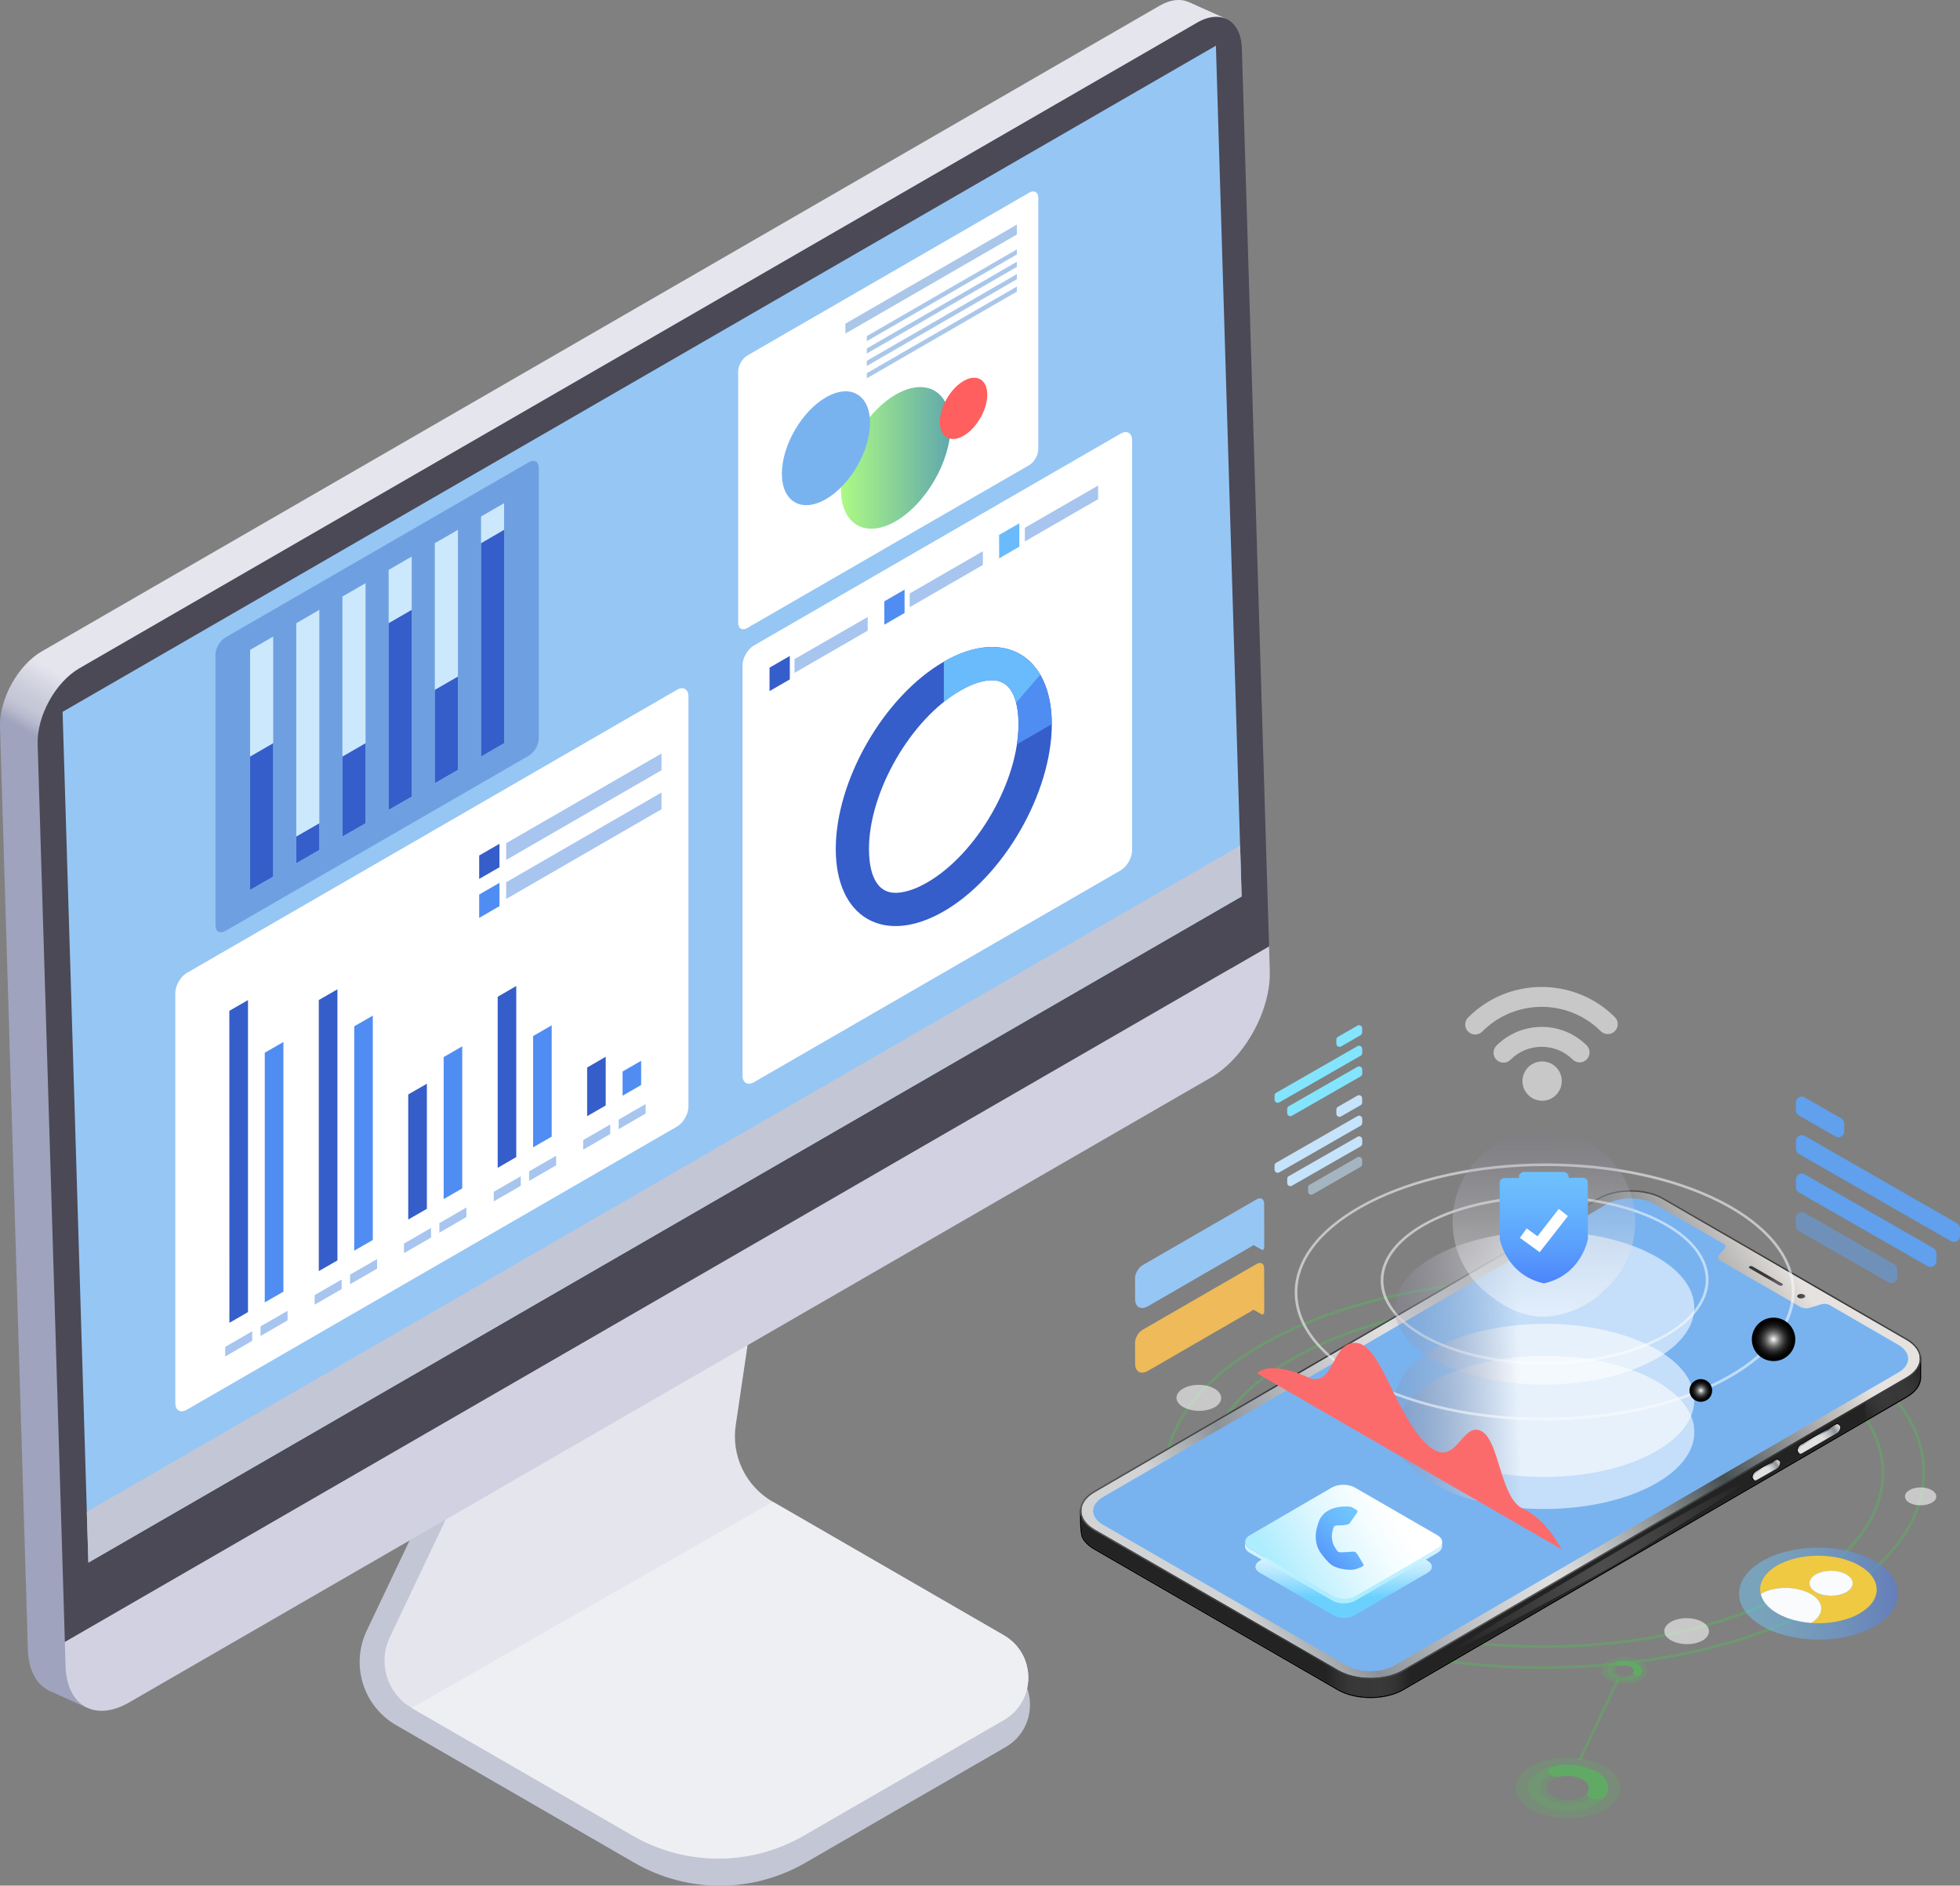 <svg width="707" height="680" viewBox="0 0 707 680" fill="none" xmlns="http://www.w3.org/2000/svg">
<rect x="0" y="0" width="707" height="680" fill="#808080" stroke="none"/>
<g clip-path="url(#clip0_334_104027)">
<path d="M362.7 599.501L267.888 544.753C258.096 539.082 252.787 527.972 254.591 516.786L276.754 366.768L222.532 398.087L132.153 588.34C126.458 600.687 131.122 615.354 142.899 622.133L228.82 671.752C247.916 682.784 271.419 682.784 290.515 671.752L362.7 630.072C374.477 623.267 374.477 606.28 362.7 599.501Z" fill="#C3C6D5"/>
<path d="M362.107 620.277L289.923 661.957C270.826 672.989 247.323 672.989 228.227 661.957L148.543 615.946C139.73 610.843 136.25 599.888 140.503 590.66L233.407 394.916L287.629 363.624L265.44 513.641C263.636 524.828 268.945 535.937 278.764 541.582L362.081 589.706C373.859 596.511 373.859 613.472 362.107 620.277Z" fill="#E5E5EE"/>
<path d="M444.189 335.193L434.576 17.786L442.05 6.676L428.597 0.645V0.67C425.763 -0.541 422.155 -0.18 418.237 2.088L15.077 234.898C6.444 239.873 -0.283 252.091 0.001 262.143L9.794 586.02L10.052 594.887C10.283 602.904 13.659 608.265 18.736 610.147L31.776 616.024L39.997 603.832L423.134 382.569C435.324 375.533 444.833 358.314 444.421 344.086L444.189 335.193Z" fill="url(#paint0_linear_334_104027)"/>
<path d="M13.582 268.226L23.659 600.97C24.097 615.199 34.328 620.998 46.492 613.987L436.741 388.627C448.931 381.59 458.44 364.371 458.028 350.143L457.77 341.276L23.401 592.103L13.582 268.226Z" fill="#D1D1E1"/>
<path d="M431.792 8.171L28.657 240.981C20.024 245.956 13.297 258.174 13.581 268.226L23.4 592.103L457.769 341.276L447.95 17.399C447.641 7.346 440.425 3.196 431.792 8.171Z" fill="#4A4955"/>
<path d="M438.596 16.471L22.576 256.704L31.88 563.518L447.874 323.284L438.596 16.471Z" fill="#96C6F4"/>
<path d="M447.333 304.932L31.312 545.165L31.88 563.518L447.874 323.284L447.333 304.932Z" fill="#C3C6D5"/>
<path d="M362.107 620.277L289.922 661.957C270.826 672.989 247.323 672.989 228.227 661.957L148.543 615.946L278.764 541.582L362.081 589.706C373.858 596.511 373.858 613.472 362.107 620.277Z" fill="#EEEFF3"/>
<path opacity="0.569" d="M556.523 601.847C520.212 601.847 486.091 594.655 460.346 581.613C434.291 568.389 419.911 550.707 419.86 531.839C419.808 512.971 434.059 495.185 460.036 481.807C485.91 468.481 520.315 461.083 556.935 460.954C557.219 460.954 557.502 460.954 557.786 460.954C594.097 460.954 628.218 468.146 653.963 481.189C680.017 494.412 694.397 512.094 694.449 530.962C694.5 549.831 680.249 567.616 654.272 580.994C628.398 594.32 593.994 601.718 557.373 601.847C557.09 601.847 556.806 601.847 556.523 601.847ZM557.786 461.934C557.502 461.934 557.219 461.934 556.935 461.934C520.469 462.037 486.22 469.409 460.475 482.658C434.858 495.855 420.761 513.332 420.813 531.813C420.865 550.295 435.064 567.668 460.758 580.736C486.58 593.83 520.907 600.97 557.348 600.867C593.813 600.764 628.063 593.392 653.808 580.143C679.424 566.946 693.521 549.47 693.47 530.988C693.418 512.507 679.218 495.134 653.525 482.065C627.908 469.1 593.942 461.934 557.786 461.934Z" fill="#61AA65"/>
<path opacity="0.569" d="M556.601 594.294C489.39 594.294 434.73 566.327 434.627 531.787C434.576 514.93 447.306 499.052 470.5 487.117C493.591 475.234 524.284 468.61 556.962 468.533C557.219 468.533 557.477 468.533 557.709 468.533C590.103 468.533 620.564 474.951 643.526 486.602C666.772 498.407 679.631 514.182 679.683 531.04C679.735 547.897 667.004 563.775 643.81 575.71C620.719 587.593 590.026 594.217 557.348 594.294C557.091 594.294 556.859 594.294 556.601 594.294ZM557.709 469.486C557.451 469.486 557.219 469.486 556.962 469.486C524.439 469.589 493.9 476.162 470.938 487.968C448.105 499.748 435.529 515.291 435.581 531.762C435.684 565.786 489.906 593.315 556.575 593.315C556.833 593.315 557.065 593.315 557.323 593.315C589.845 593.212 620.384 586.639 643.346 574.833C666.179 563.054 678.755 547.511 678.704 531.04C678.652 514.569 665.999 499.077 643.088 487.452C620.255 475.853 589.949 469.486 557.709 469.486Z" fill="#61AA65"/>
<path d="M687.415 491.293C687.337 488.947 685.765 486.628 682.699 484.849L596.907 435.307C590.645 431.699 580.465 431.699 574.229 435.307L396.667 538.515C393.678 540.242 392.157 542.51 392.028 544.778H392.002C392.002 544.778 391.77 552.589 392.647 554.316C393.394 555.759 394.734 557.125 396.718 558.285L473 602.337L482.484 607.827C488.747 611.461 498.926 611.461 505.163 607.827L668.138 513.1L682.724 504.619C685.74 502.866 687.286 500.572 687.363 498.278V498.201C687.363 498.098 687.363 497.995 687.363 497.917V491.577C687.415 491.499 687.415 491.396 687.415 491.293Z" fill="black"/>
<g opacity="0.36">
<path d="M687.415 491.293C687.337 488.947 685.765 486.628 682.699 484.849L596.907 435.307C590.645 431.699 580.465 431.699 574.229 435.307L396.667 538.515C393.678 540.242 392.157 542.51 392.028 544.778H392.002C392.002 544.778 391.77 552.589 392.647 554.316C393.394 555.759 394.734 557.125 396.718 558.285L473 602.337L482.484 607.827C488.747 611.461 498.926 611.461 505.163 607.827L668.138 513.1L682.724 504.619C685.74 502.866 687.286 500.572 687.363 498.278V498.201C687.363 498.098 687.363 497.995 687.363 497.917V491.577C687.415 491.499 687.415 491.396 687.415 491.293Z" fill="black"/>
</g>
<path d="M692.491 496.886C692.491 496.783 692.491 496.68 692.491 496.577V489.772L688.471 490.52C688.213 490.339 687.956 490.185 687.672 490.004L599.845 439.277C593.428 435.565 583.016 435.565 576.625 439.277L397.002 543.696L390.095 544.572C390.095 544.572 389.863 552.589 390.765 554.341C391.513 555.836 392.904 557.228 394.94 558.388L482.767 609.116C489.184 612.827 499.596 612.827 505.961 609.116L687.749 503.459C690.842 501.655 692.414 499.335 692.491 496.964V496.886Z" fill="#232323"/>
<path d="M588.222 436.519C592.422 436.519 596.623 437.447 599.845 439.303L687.672 490.03C687.955 490.185 688.213 490.365 688.471 490.545L692.491 489.798V496.603C692.491 496.706 692.491 496.809 692.491 496.912V496.989C692.414 499.335 690.842 501.681 687.749 503.485L505.961 609.141C502.765 610.997 498.565 611.925 494.364 611.925C490.163 611.925 485.963 610.997 482.741 609.141L394.914 558.414C392.878 557.254 391.512 555.836 390.739 554.367C389.837 552.614 390.069 544.598 390.069 544.598L396.976 543.722L576.599 439.303C579.821 437.447 584.021 436.519 588.222 436.519ZM588.222 436.029C583.738 436.029 579.537 437.034 576.367 438.864L396.821 543.232L390.017 544.082L389.605 544.134V544.546C389.579 545.371 389.399 552.717 390.327 554.548C391.151 556.171 392.646 557.641 394.682 558.801L482.509 609.528C485.679 611.358 489.906 612.363 494.364 612.363C498.822 612.363 503.049 611.358 506.193 609.528L687.981 503.872C690.996 502.119 692.749 499.773 692.955 497.247H692.981V496.964V496.886C692.981 496.783 692.981 496.68 692.981 496.577V489.772V489.179L692.414 489.282L688.574 489.978C688.368 489.849 688.136 489.695 687.904 489.566L600.076 438.839C596.907 437.034 592.706 436.029 588.222 436.029Z" fill="black"/>
<path d="M662.211 513.692C662.881 513.306 663.422 513.615 663.422 514.388C663.422 515.162 662.881 516.064 662.237 516.45L649.635 523.719C648.965 524.106 648.424 523.797 648.424 523.023C648.424 522.25 648.965 521.322 649.609 520.936L662.211 513.692Z" fill="url(#paint1_linear_334_104027)"/>
<path d="M662.752 513.538C663.139 513.538 663.422 513.847 663.422 514.388C663.422 515.162 662.881 516.064 662.237 516.45L649.635 523.719C649.428 523.822 649.248 523.874 649.093 523.874C648.707 523.874 648.423 523.565 648.423 523.023C648.423 522.25 648.965 521.322 649.609 520.936L662.211 513.667C662.417 513.589 662.597 513.538 662.752 513.538ZM662.752 513.28C662.546 513.28 662.314 513.357 662.108 513.486L649.506 520.755C648.758 521.193 648.191 522.199 648.191 523.049C648.191 523.694 648.552 524.132 649.093 524.132C649.3 524.132 649.531 524.054 649.763 523.926L662.365 516.657C663.113 516.219 663.68 515.239 663.68 514.388C663.654 513.718 663.293 513.28 662.752 513.28Z" fill="black"/>
<path d="M662.571 514.053C663.241 513.667 663.782 513.976 663.782 514.749C663.782 515.523 663.241 516.425 662.596 516.811L649.994 524.08C649.324 524.467 648.783 524.158 648.783 523.384C648.783 522.611 649.324 521.683 649.969 521.296L662.571 514.053Z" fill="url(#paint2_linear_334_104027)"/>
<path d="M640.485 526.529C641.155 526.142 641.696 526.452 641.696 527.225C641.696 527.998 641.155 528.9 640.51 529.287L633.346 533.36C632.676 533.746 632.135 533.437 632.135 532.664C632.135 531.89 632.676 530.962 633.32 530.576L640.485 526.529Z" fill="url(#paint3_linear_334_104027)"/>
<path d="M641.026 526.348C641.412 526.348 641.696 526.658 641.696 527.199C641.696 527.972 641.154 528.875 640.51 529.261L633.346 533.334C633.14 533.437 632.959 533.488 632.805 533.488C632.418 533.488 632.135 533.179 632.135 532.638C632.135 531.865 632.676 530.937 633.32 530.55L640.484 526.477C640.691 526.426 640.871 526.348 641.026 526.348ZM641.026 526.117C640.819 526.117 640.588 526.194 640.356 526.323L633.191 530.395C632.444 530.834 631.877 531.839 631.877 532.689C631.877 533.334 632.238 533.772 632.779 533.772C632.985 533.772 633.217 533.695 633.449 533.566L640.613 529.493C641.361 529.055 641.928 528.075 641.928 527.225C641.928 526.555 641.567 526.117 641.026 526.117Z" fill="black"/>
<path d="M640.846 526.864C641.516 526.477 642.057 526.787 642.057 527.56C642.057 528.333 641.516 529.235 640.872 529.622L633.707 533.695C633.037 534.081 632.496 533.772 632.496 532.999C632.496 532.225 633.037 531.298 633.682 530.911L640.846 526.864Z" fill="url(#paint4_linear_334_104027)"/>
<path d="M672.803 512.146L687.75 503.459C690.842 501.655 692.414 499.335 692.492 496.964V496.886C692.492 496.783 692.492 496.68 692.492 496.577V489.772L688.471 490.52C688.214 490.339 687.956 490.185 687.673 490.004L675.225 482.813H672.828V512.146H672.803Z" fill="url(#paint5_linear_334_104027)"/>
<path d="M514.542 580.865H473.051V603.522L482.766 609.141C489.183 612.853 499.595 612.853 505.96 609.141L514.542 604.167V580.865Z" fill="url(#paint6_linear_334_104027)"/>
<path d="M687.672 483.199C694.089 486.911 694.115 492.943 687.749 496.654L505.961 602.311C499.57 606.022 489.184 606.022 482.767 602.311L394.914 551.609C388.497 547.897 388.446 541.866 394.837 538.154L576.625 432.498C583.016 428.786 593.428 428.786 599.845 432.498L687.672 483.199Z" fill="url(#paint7_linear_334_104027)"/>
<path d="M588.223 429.714C592.423 429.714 596.624 430.642 599.845 432.498L687.673 483.225C694.09 486.937 694.115 492.968 687.75 496.68L505.962 602.337C502.766 604.192 498.565 605.12 494.365 605.12C490.164 605.12 485.963 604.192 482.742 602.337L394.915 551.609C388.498 547.897 388.446 541.866 394.837 538.154L576.626 432.498C579.821 430.642 584.022 429.714 588.223 429.714ZM588.223 429.224C583.738 429.224 579.538 430.229 576.368 432.059L394.58 537.716C391.358 539.597 389.58 542.123 389.58 544.83C389.58 547.562 391.384 550.114 394.657 551.996L482.484 602.723C485.654 604.553 489.881 605.559 494.339 605.559C498.797 605.559 503.024 604.553 506.168 602.723L687.956 497.067C691.177 495.185 692.981 492.659 692.956 489.953C692.956 487.22 691.152 484.669 687.879 482.787L600.051 432.059C596.907 430.229 592.707 429.224 588.223 429.224Z" fill="url(#paint8_linear_334_104027)"/>
<path d="M684.709 484.952C689.477 487.71 689.503 492.195 684.761 494.953L502.973 600.609C498.231 603.368 490.499 603.368 485.732 600.609L397.904 549.882C393.137 547.124 393.111 542.639 397.853 539.881L579.641 434.225C584.383 431.467 592.114 431.467 596.882 434.225L621.673 448.53C622.472 448.994 622.653 449.69 622.137 450.283L620.076 452.577C619.431 453.273 619.689 454.124 620.643 454.691L649.351 471.265C650.305 471.832 651.774 471.961 652.985 471.574L656.928 470.363C657.933 470.053 659.144 470.182 659.943 470.621L684.709 484.952Z" fill="#78B3F0"/>
<path d="M642.883 462.913C643.167 463.094 643.193 463.377 642.883 463.532C642.574 463.687 642.11 463.713 641.801 463.532L631.054 457.32C630.771 457.14 630.745 456.882 631.054 456.701C631.338 456.521 631.828 456.521 632.137 456.701L642.883 462.913Z" fill="url(#paint9_linear_334_104027)"/>
<path d="M650.717 466.857C651.284 467.192 651.284 467.708 650.717 468.017C650.175 468.326 649.273 468.326 648.706 468.017C648.14 467.708 648.14 467.167 648.706 466.857C649.273 466.548 650.15 466.548 650.717 466.857Z" fill="url(#paint10_linear_334_104027)"/>
<path d="M629.301 534.571C629.842 535.447 595.567 556.429 585.696 562.409C575.826 568.389 524.129 596.356 523.588 595.48C523.047 594.604 573.893 565.193 583.738 559.213C593.608 553.233 628.759 533.695 629.301 534.571Z" fill="url(#paint11_linear_334_104027)"/>
<g opacity="0.57">
<path d="M539.773 377.105C538.381 378.522 538.381 380.791 539.799 382.183C541.216 383.575 543.484 383.575 544.876 382.157C551.035 375.971 561.06 375.945 567.271 382.079C568.688 383.471 570.956 383.471 572.347 382.054C573.739 380.636 573.739 378.368 572.322 376.976C563.328 368.057 548.741 368.109 539.773 377.105Z" fill="white"/>
<path d="M582.501 366.794C567.863 352.231 544.103 352.308 529.568 366.949C528.176 368.367 528.176 370.635 529.594 372.027C531.011 373.419 533.279 373.419 534.671 372.001C546.422 360.17 565.596 360.118 577.424 371.872C578.842 373.264 581.11 373.264 582.501 371.846C583.919 370.454 583.893 368.186 582.501 366.794Z" fill="white"/>
<path d="M551.241 384.863C548.483 387.647 548.483 392.132 551.266 394.89C554.05 397.648 558.534 397.648 561.291 394.864C564.049 392.081 564.049 387.596 561.266 384.838C558.508 382.08 553.998 382.105 551.241 384.863Z" fill="white"/>
</g>
<path d="M665.252 405.201V407.985C665.252 409.634 663.474 410.665 662.056 409.84L648.862 402.236C648.192 401.85 647.779 401.154 647.779 400.381V397.597C647.779 395.947 649.558 394.916 650.975 395.741L664.17 403.345C664.84 403.731 665.252 404.427 665.252 405.201Z" fill="#60A0ED"/>
<path d="M707.001 442.963V445.772C707.001 447.422 705.222 448.453 703.805 447.628L648.887 416.13C648.217 415.743 647.805 415.047 647.805 414.274V411.49C647.805 409.84 649.583 408.809 651 409.634L705.918 441.133C706.588 441.493 707.001 442.215 707.001 442.963Z" fill="#60A0ED"/>
<g opacity="0.53">
<path d="M684.374 457.784V460.594C684.374 462.243 682.595 463.274 681.178 462.449L648.887 443.942C648.217 443.556 647.805 442.86 647.805 442.086V439.277C647.805 437.627 649.583 436.596 651 437.421L683.291 455.928C683.961 456.315 684.374 457.011 684.374 457.784Z" fill="#60A0ED"/>
</g>
<path d="M698.496 451.984V454.768C698.496 456.418 696.718 457.449 695.301 456.624L648.887 430.023C648.217 429.636 647.805 428.941 647.805 428.167V425.358C647.805 423.708 649.583 422.677 651 423.502L697.414 450.103C698.084 450.515 698.496 451.211 698.496 451.984Z" fill="#60A0ED"/>
<path d="M482.045 400.123V401.618C482.045 402.494 482.998 403.036 483.746 402.597L490.781 398.55C491.142 398.344 491.348 397.958 491.348 397.571V396.076C491.348 395.2 490.395 394.658 489.647 395.096L482.612 399.143C482.277 399.35 482.045 399.71 482.045 400.123Z" fill="#C5E4FB"/>
<path d="M459.754 420.306V421.801C459.754 422.677 460.707 423.218 461.455 422.78L490.808 405.948C491.169 405.742 491.375 405.355 491.375 404.969V403.474C491.375 402.597 490.421 402.056 489.674 402.494L460.321 419.326C459.986 419.532 459.754 419.893 459.754 420.306Z" fill="#C5E4FB"/>
<g opacity="0.53">
<path d="M471.84 428.219V429.714C471.84 430.59 472.793 431.132 473.541 430.693L490.782 420.795C491.142 420.589 491.348 420.202 491.348 419.816V418.321C491.348 417.444 490.395 416.903 489.648 417.341L472.407 427.239C472.072 427.42 471.84 427.806 471.84 428.219Z" fill="#C5E4FB"/>
</g>
<path d="M464.314 425.126V426.621C464.314 427.497 465.268 428.038 466.015 427.6L490.807 413.398C491.168 413.191 491.374 412.805 491.374 412.418V410.923C491.374 410.047 490.42 409.505 489.673 409.944L464.881 424.146C464.521 424.327 464.314 424.713 464.314 425.126Z" fill="#C5E4FB"/>
<path d="M482.045 374.888V376.383C482.045 377.259 482.998 377.801 483.746 377.363L490.781 373.316C491.142 373.11 491.348 372.723 491.348 372.336V370.841C491.348 369.965 490.395 369.424 489.647 369.862L482.612 373.909C482.277 374.115 482.045 374.476 482.045 374.888Z" fill="#83E4FE"/>
<path d="M459.754 395.071V396.566C459.754 397.442 460.707 397.983 461.455 397.545L490.808 380.713C491.169 380.507 491.375 380.121 491.375 379.734V378.239C491.375 377.363 490.421 376.821 489.674 377.259L460.321 394.091C459.986 394.297 459.754 394.658 459.754 395.071Z" fill="#83E4FE"/>
<path d="M464.314 399.891V401.386C464.314 402.262 465.268 402.804 466.015 402.365L490.807 388.163C491.168 387.957 491.374 387.57 491.374 387.183V385.688C491.374 384.812 490.42 384.271 489.673 384.709L464.881 398.911C464.521 399.092 464.314 399.478 464.314 399.891Z" fill="#83E4FE"/>
<path d="M514.929 562.848C516.99 564.033 517.016 565.992 514.955 567.178L488.514 582.54C486.452 583.726 483.102 583.726 481.04 582.54L454.419 567.178C452.357 565.992 452.331 564.033 454.393 562.848L480.834 547.485C482.895 546.299 486.246 546.299 488.307 547.485L514.929 562.848Z" fill="url(#paint12_linear_334_104027)"/>
<path d="M520.083 556.661C520.083 556.687 520.083 556.713 520.057 556.739C519.98 556.919 519.903 557.099 519.774 557.28C519.748 557.306 519.722 557.357 519.696 557.383C519.568 557.563 519.413 557.744 519.207 557.924C519.181 557.95 519.155 557.95 519.129 557.976C518.923 558.156 518.691 558.311 518.434 558.466L488.9 575.632C488.642 575.787 488.359 575.916 488.075 576.019C487.998 576.045 487.921 576.071 487.844 576.096C487.663 576.174 487.483 576.225 487.302 576.277C487.096 576.328 486.916 576.38 486.71 576.432C486.478 576.483 486.246 576.535 485.988 576.56C485.936 576.56 485.885 576.586 485.808 576.586C485.473 576.612 485.138 576.638 484.803 576.638C484.751 576.638 484.699 576.638 484.648 576.638C484.313 576.638 484.004 576.612 483.669 576.586C483.617 576.586 483.566 576.586 483.514 576.56C483.179 576.535 482.87 576.457 482.56 576.406C482.509 576.406 482.457 576.38 482.406 576.354C482.122 576.277 481.839 576.2 481.581 576.096C481.53 576.071 481.478 576.071 481.427 576.045C481.117 575.916 480.808 575.787 480.525 575.632L450.811 558.466C449.934 557.95 449.393 557.331 449.187 556.687C449.11 556.481 449.084 556.249 449.084 556.017V557.589C449.084 558.466 449.651 559.342 450.836 560.012L480.55 577.179C480.808 577.334 481.092 577.463 481.401 577.591C481.427 577.591 481.427 577.591 481.452 577.617C481.504 577.643 481.555 577.643 481.607 577.669C481.787 577.72 481.942 577.798 482.122 577.849C482.225 577.875 482.329 577.901 482.432 577.927C482.483 577.952 482.535 577.952 482.612 577.978C482.664 577.978 482.715 578.004 482.767 578.004C482.947 578.055 483.153 578.081 483.359 578.107C483.437 578.107 483.514 578.133 483.566 578.133C483.617 578.133 483.669 578.133 483.72 578.159C483.797 578.159 483.875 578.184 483.926 578.184C484.132 578.21 484.313 578.21 484.519 578.21C484.571 578.21 484.648 578.21 484.699 578.21C484.751 578.21 484.803 578.21 484.854 578.21C484.931 578.21 485.034 578.21 485.112 578.21C485.344 578.21 485.55 578.184 485.756 578.159C485.782 578.159 485.808 578.159 485.833 578.159C485.885 578.159 485.936 578.133 486.014 578.133C486.194 578.107 486.349 578.081 486.529 578.055C486.606 578.03 486.658 578.03 486.735 578.004C486.941 577.952 487.122 577.901 487.328 577.849C487.431 577.823 487.534 577.798 487.637 577.772C487.715 577.746 487.792 577.72 487.869 577.669C487.947 577.643 488.024 577.617 488.101 577.591C488.385 577.488 488.668 577.359 488.926 577.205L518.459 560.038C518.485 560.012 518.511 560.012 518.537 559.986C518.769 559.832 518.975 559.677 519.155 559.522C519.181 559.497 519.207 559.497 519.232 559.471C519.258 559.445 519.258 559.445 519.284 559.419C519.413 559.29 519.542 559.162 519.645 559.033C519.671 559.007 519.696 558.981 519.696 558.93C519.722 558.904 519.748 558.852 519.774 558.826C519.799 558.775 519.851 558.723 519.877 558.672C519.928 558.569 519.98 558.44 520.031 558.337C520.031 558.311 520.031 558.311 520.057 558.285C520.057 558.259 520.057 558.234 520.083 558.208C520.109 558.13 520.134 558.053 520.134 558.002C520.16 557.898 520.16 557.77 520.186 557.667C520.186 557.641 520.186 557.641 520.186 557.615V556.043C520.186 556.249 520.16 556.455 520.083 556.661Z" fill="url(#paint13_linear_334_104027)"/>
<path d="M518.459 553.62C520.778 554.96 520.778 557.125 518.484 558.466L488.951 575.632C486.657 576.973 482.921 576.973 480.601 575.632L450.887 558.466C448.568 557.125 448.568 554.96 450.862 553.62L480.395 536.453C482.689 535.112 486.425 535.112 488.745 536.453L518.459 553.62Z" fill="url(#paint14_linear_334_104027)"/>
<path d="M487.998 543.722C488.411 543.954 488.72 544.186 489.081 544.392C489.158 544.443 489.261 544.495 489.364 544.546C489.648 544.727 489.905 544.985 489.39 545.706C488.746 546.634 487.071 548.954 486.916 549.212C486.787 549.47 486.555 549.702 485.963 549.805C485.602 549.882 485.318 549.934 484.906 549.985C484.777 550.011 484.622 550.011 484.468 550.011C483.824 550.063 483.102 550.114 482.587 550.088C481.994 550.114 481.427 550.114 481.143 550.655C480.911 551.171 480.241 552.924 480.448 554.805C480.705 557.228 481.968 558.646 482.277 559.161C482.406 559.368 482.535 559.522 482.715 559.625C482.947 559.754 483.257 559.806 483.695 559.806C484.391 559.78 486.787 559.677 487.715 559.574C488.282 559.497 488.617 559.574 488.849 559.703C489.029 559.806 489.184 559.961 489.364 560.141C489.699 560.553 491.117 563.002 491.426 563.518C491.709 564.007 491.941 564.343 491.864 564.523C491.787 564.755 490.627 565.425 488.823 565.915C486.968 566.43 483.308 565.786 482.2 565.245C481.736 565.013 481.324 564.961 480.731 564.626C479.932 564.162 478.772 563.157 476.659 560.399C473.051 555.656 475.268 550.088 475.396 549.676C475.474 549.392 475.835 547.691 477.304 546.17C477.69 545.706 478.257 545.242 478.901 544.856C481.736 543.206 484.597 543.283 485.731 543.283C486.865 543.206 487.586 543.49 487.998 543.722Z" fill="url(#paint15_linear_334_104027)"/>
<path opacity="0.57" d="M611.184 516.399C611.235 531.658 587.088 544.082 557.271 544.186C527.454 544.289 503.229 531.993 503.178 516.734C503.126 501.475 527.274 489.05 557.091 488.947C586.933 488.844 611.158 501.139 611.184 516.399Z" fill="url(#paint16_linear_334_104027)"/>
<path opacity="0.57" d="M611.158 504.851C611.21 520.111 587.063 532.535 557.246 532.638C527.429 532.741 503.204 520.446 503.152 505.186C503.101 489.927 527.248 477.503 557.065 477.4C586.908 477.322 611.107 489.618 611.158 504.851Z" fill="url(#paint17_linear_334_104027)"/>
<path opacity="0.57" d="M556.756 512.223C507.302 512.223 467.099 491.628 467.022 466.161C466.944 440.617 507.327 419.713 557.039 419.558C557.22 419.558 557.4 419.558 557.581 419.558C607.035 419.558 647.238 440.153 647.341 465.62C647.367 478.07 637.986 489.746 620.926 498.562C603.943 507.3 581.367 512.172 557.349 512.249C557.117 512.223 556.936 512.223 556.756 512.223ZM557.555 420.512C557.375 420.512 557.194 420.512 557.014 420.512C507.843 420.666 467.898 441.133 467.975 466.161C468.052 491.164 508.152 511.398 557.297 511.244C581.161 511.166 603.608 506.346 620.436 497.685C637.187 489.05 646.362 477.683 646.336 465.62C646.259 440.694 606.494 420.512 557.555 420.512Z" fill="#F9FBFC"/>
<path opacity="0.57" d="M556.884 492.118C524.439 492.118 498.075 478.56 498.024 461.831C497.972 445.025 524.465 431.286 557.065 431.183C557.194 431.183 557.297 431.183 557.426 431.183C589.871 431.183 616.235 444.741 616.286 461.47C616.338 478.276 589.845 492.015 557.245 492.118C557.116 492.118 557.013 492.118 556.884 492.118ZM557.426 432.137C557.297 432.137 557.194 432.137 557.065 432.137C525.006 432.24 498.951 445.54 499.003 461.831C499.054 478.096 525.212 491.267 557.245 491.164C589.304 491.061 615.359 477.761 615.307 461.47C615.256 445.257 589.33 432.137 557.426 432.137Z" fill="#F9FBFC"/>
<path opacity="0.57" d="M611.158 471.523C611.21 486.782 587.063 499.206 557.246 499.309C527.429 499.413 503.204 487.117 503.152 471.858C503.101 456.598 527.248 444.174 557.065 444.071C586.908 443.968 611.107 456.263 611.158 471.523Z" fill="url(#paint18_linear_334_104027)"/>
<path opacity="0.57" d="M614.122 584.938C614.096 584.938 614.071 584.912 614.071 584.912C610.927 583.108 605.875 583.082 602.731 584.886C600.773 585.994 600.025 587.541 600.438 588.984C600.438 589.036 600.464 589.062 600.489 589.113C600.515 589.191 600.541 589.294 600.592 589.371C600.618 589.397 600.618 589.423 600.644 589.474C600.696 589.577 600.747 589.655 600.799 589.758C600.824 589.784 600.824 589.809 600.85 589.835C600.902 589.938 600.979 590.041 601.056 590.144L601.082 590.17C601.159 590.273 601.262 590.376 601.366 590.48C601.366 590.48 601.366 590.479 601.391 590.505L601.417 590.531C601.752 590.866 602.139 591.175 602.628 591.459C602.654 591.485 602.68 591.485 602.706 591.511C602.731 591.511 602.757 591.536 602.783 591.536C603.169 591.768 603.582 591.949 604.02 592.129H604.046C604.071 592.129 604.071 592.129 604.097 592.155C604.123 592.155 604.123 592.155 604.149 592.181H604.175C604.2 592.181 604.2 592.206 604.252 592.206C604.484 592.284 604.716 592.361 604.973 592.438C604.948 592.438 604.948 592.438 604.922 592.413C604.948 592.413 604.973 592.413 604.973 592.438C605.025 592.464 605.077 592.464 605.128 592.464C605.257 592.49 605.386 592.542 605.515 592.567C605.386 592.542 605.283 592.516 605.154 592.464C605.334 592.516 605.515 592.567 605.695 592.593H605.669C605.695 592.593 605.695 592.593 605.721 592.593C605.772 592.619 605.85 592.619 605.901 592.645C605.979 592.67 606.056 592.67 606.133 592.696C606.082 592.696 606.004 592.67 605.953 592.67C606.133 592.696 606.314 592.722 606.468 592.748C606.417 592.748 606.365 592.722 606.314 592.722C606.391 592.748 606.494 592.748 606.571 592.774C606.597 592.774 606.623 592.774 606.623 592.774C606.674 592.774 606.7 592.774 606.752 592.799C606.726 592.799 606.726 592.799 606.7 592.799C606.932 592.825 607.164 592.851 607.396 592.877C607.422 592.877 607.447 592.877 607.473 592.877C609.844 593.057 612.318 592.619 614.174 591.588C617.215 589.732 617.24 586.793 614.122 584.938Z" fill="white"/>
<path opacity="0.57" d="M438.157 500.804C438.132 500.804 438.106 500.779 438.106 500.779C434.962 498.974 429.911 498.948 426.767 500.753C424.808 501.861 424.061 503.408 424.473 504.851C424.473 504.903 424.499 504.929 424.524 504.98C424.55 505.057 424.576 505.161 424.628 505.238C424.653 505.264 424.653 505.289 424.679 505.341C424.731 505.444 424.782 505.521 424.834 505.625C424.86 505.65 424.859 505.676 424.885 505.702C424.937 505.805 425.014 505.908 425.091 506.011L425.117 506.037C425.195 506.14 425.298 506.243 425.401 506.346C425.401 506.346 425.401 506.346 425.426 506.372L425.452 506.398C425.787 506.733 426.174 507.042 426.663 507.326C426.689 507.352 426.715 507.351 426.741 507.377C426.767 507.377 426.792 507.403 426.818 507.403C427.205 507.635 427.617 507.815 428.055 507.996H428.081C428.107 507.996 428.107 507.996 428.132 508.022C428.158 508.022 428.158 508.022 428.184 508.047H428.21C428.235 508.047 428.235 508.073 428.287 508.073C428.519 508.151 428.751 508.228 429.009 508.305C428.983 508.305 428.983 508.305 428.957 508.279C428.983 508.279 429.009 508.279 429.009 508.305C429.06 508.331 429.112 508.331 429.163 508.331C429.292 508.357 429.421 508.408 429.55 508.434C429.421 508.408 429.318 508.383 429.189 508.331C429.369 508.383 429.55 508.434 429.73 508.46H429.704C429.73 508.46 429.73 508.46 429.756 508.46C429.808 508.486 429.885 508.486 429.936 508.511C430.014 508.537 430.091 508.537 430.168 508.563C430.117 508.563 430.039 508.537 429.988 508.537C430.168 508.563 430.349 508.589 430.503 508.615C430.452 508.615 430.4 508.589 430.349 508.589C430.426 508.615 430.529 508.615 430.606 508.64C430.632 508.64 430.658 508.64 430.658 508.64C430.71 508.64 430.735 508.64 430.787 508.666C430.761 508.666 430.761 508.666 430.735 508.666C430.967 508.692 431.199 508.718 431.431 508.743C431.457 508.743 431.483 508.743 431.508 508.743C433.879 508.924 436.353 508.486 438.209 507.455C441.25 505.624 441.276 502.66 438.157 500.804Z" fill="white"/>
<path opacity="0.57" d="M696.82 537.381C696.794 537.381 696.794 537.355 696.768 537.355C694.578 536.092 691.021 536.066 688.831 537.329C687.465 538.102 686.924 539.185 687.233 540.19C687.233 540.216 687.259 540.242 687.259 540.268C687.284 540.319 687.31 540.397 687.336 540.448C687.336 540.474 687.362 540.5 687.362 540.525C687.388 540.603 687.439 540.654 687.465 540.732C687.465 540.757 687.491 540.757 687.491 540.783C687.542 540.861 687.594 540.912 687.645 540.989C687.645 540.989 687.645 541.015 687.671 541.015C687.723 541.093 687.8 541.17 687.851 541.247C687.851 541.247 687.851 541.247 687.877 541.273C688.109 541.505 688.393 541.737 688.728 541.917C688.753 541.917 688.753 541.943 688.779 541.943C688.805 541.943 688.805 541.969 688.831 541.969C689.114 542.124 689.398 542.252 689.707 542.381H689.733H689.758H689.784H689.81C689.81 542.381 689.836 542.381 689.862 542.407C690.016 542.459 690.197 542.51 690.351 542.562C690.377 542.562 690.429 542.588 690.454 542.588C690.532 542.613 690.635 542.639 690.738 542.665C690.66 542.639 690.557 542.613 690.48 542.588C690.609 542.613 690.738 542.639 690.867 542.691C690.918 542.691 690.944 542.716 690.995 542.716C691.047 542.716 691.099 542.742 691.15 542.742C691.099 542.742 691.073 542.716 691.021 542.716C691.15 542.742 691.253 542.768 691.382 542.768C691.356 542.768 691.305 542.768 691.279 542.742C691.33 542.742 691.408 542.768 691.459 542.768C691.485 542.768 691.485 542.768 691.511 542.768C691.537 542.768 691.562 542.768 691.588 542.768H691.562C691.717 542.794 691.872 542.794 692.052 542.819C692.078 542.819 692.078 542.819 692.104 542.819C693.753 542.948 695.505 542.639 696.794 541.917C698.984 540.757 699.01 538.67 696.82 537.381Z" fill="white"/>
<path opacity="0.47" d="M676.075 586.536C669.555 590.248 660.716 591.768 652.289 591.124C652.212 591.124 652.108 591.098 652.031 591.098C652.057 591.098 652.057 591.098 652.083 591.098C651.258 591.021 650.433 590.943 649.634 590.84C649.686 590.84 649.763 590.866 649.815 590.866C649.686 590.84 649.531 590.84 649.403 590.815C649.325 590.815 649.248 590.789 649.171 590.789C648.861 590.737 648.578 590.686 648.269 590.634C648.449 590.66 648.629 590.686 648.81 590.711C648.191 590.608 647.573 590.505 646.954 590.402C647.186 590.454 647.392 590.505 647.624 590.531C647.341 590.48 647.083 590.428 646.8 590.376C646.568 590.325 646.336 590.273 646.104 590.248C646.052 590.248 646.001 590.222 645.949 590.222C646.001 590.222 646.027 590.248 646.078 590.248C645.434 590.119 644.79 589.964 644.145 589.784C644.583 589.887 644.996 590.016 645.434 590.119C644.97 590.016 644.506 589.887 644.042 589.758C643.862 589.706 643.681 589.68 643.501 589.629C642.625 589.397 641.774 589.113 640.95 588.83C640.847 588.778 640.769 588.778 640.718 588.752C640.692 588.752 640.64 588.727 640.615 588.727C640.563 588.701 640.512 588.701 640.46 588.675C640.409 588.649 640.357 588.624 640.305 588.624C640.28 588.598 640.228 588.598 640.202 588.572C638.63 587.979 637.136 587.283 635.77 586.484C635.692 586.433 635.615 586.381 635.538 586.355C635.46 586.304 635.357 586.252 635.28 586.201C633.579 585.17 632.136 584.061 631.002 582.876C630.976 582.85 630.951 582.824 630.925 582.798C630.899 582.772 630.873 582.747 630.873 582.721C630.512 582.36 630.203 581.973 629.894 581.587C629.868 581.535 629.817 581.509 629.791 581.458C629.533 581.097 629.275 580.762 629.044 580.401C628.992 580.324 628.94 580.246 628.889 580.169C628.683 579.834 628.528 579.525 628.348 579.19C628.296 579.086 628.245 578.958 628.193 578.854C628.064 578.545 627.935 578.236 627.832 577.927C627.781 577.798 627.729 577.643 627.703 577.514V577.488V577.463C626.209 572.307 628.915 566.817 635.847 562.873C647.057 556.481 665.071 556.558 676.204 562.976C676.282 563.028 676.359 563.054 676.436 563.105C687.492 569.575 687.363 580.117 676.075 586.536Z" fill="url(#paint19_linear_334_104027)"/>
<path d="M645.821 583.881C645.769 583.855 645.692 583.829 645.641 583.829C645.692 583.829 645.744 583.855 645.821 583.881Z" fill="#42727F"/>
<path d="M670.896 564.678C679.04 569.472 678.962 577.205 670.69 581.896C664.144 585.608 654.454 586.355 646.671 584.113C648.759 584.706 651.001 585.092 653.243 585.273C658.165 582.386 658.165 577.746 653.243 574.859C648.166 571.921 640.151 571.895 635.152 574.756C635.152 574.756 635.152 574.937 635.203 575.22C635.59 576.56 636.363 577.849 637.523 579.061C633.064 574.395 634.301 568.415 641.156 564.497C649.377 559.832 662.546 559.857 670.716 564.575C670.767 564.626 670.844 564.652 670.896 564.678ZM654.995 574.189C658.036 575.942 662.933 575.968 665.974 574.215C669.04 572.462 669.092 569.601 666.051 567.822C666.025 567.822 666.025 567.797 665.999 567.797C662.958 566.044 658.062 566.018 655.021 567.771C651.954 569.524 651.929 572.385 654.944 574.163C654.944 574.163 654.97 574.163 654.995 574.189Z" fill="#EFC941"/>
<path d="M653.166 574.808C653.192 574.833 653.217 574.833 653.269 574.859C658.191 577.746 658.165 582.386 653.269 585.273C650.357 585.041 647.522 584.474 644.971 583.571C644.893 583.546 644.842 583.52 644.79 583.52C644.765 583.52 644.739 583.494 644.713 583.494C644.687 583.468 644.636 583.468 644.61 583.443C644.558 583.417 644.533 583.417 644.481 583.391C644.455 583.391 644.43 583.365 644.404 583.365C643.244 582.927 642.162 582.412 641.157 581.819C641.105 581.793 641.054 581.741 640.976 581.716C640.925 581.69 640.847 581.638 640.796 581.613C639.559 580.865 638.502 580.04 637.652 579.164C637.626 579.138 637.626 579.112 637.6 579.112C637.574 579.086 637.574 579.086 637.549 579.061C636.389 577.849 635.616 576.56 635.229 575.22C635.178 574.937 635.178 574.756 635.178 574.756C640.152 571.895 648.192 571.946 653.166 574.808Z" fill="#F9FBFC"/>
<path d="M645.255 583.675C645.152 583.649 645.048 583.597 644.945 583.572C645.048 583.623 645.152 583.649 645.255 583.675Z" fill="#42727F"/>
<path d="M645.641 583.804C645.563 583.778 645.46 583.752 645.383 583.726C645.46 583.752 645.537 583.778 645.641 583.804Z" fill="#42727F"/>
<path d="M645.949 583.907C645.898 583.881 645.846 583.881 645.82 583.855C645.872 583.881 645.923 583.907 645.949 583.907Z" fill="#42727F"/>
<path d="M646.645 584.113C646.413 584.035 646.181 583.984 645.949 583.907C646.181 583.984 646.413 584.061 646.645 584.113Z" fill="#42727F"/>
<path d="M665.999 567.771C666.025 567.771 666.025 567.797 666.051 567.797C669.066 569.575 669.04 572.436 665.973 574.189C662.932 575.916 658.01 575.916 654.995 574.163C654.969 574.163 654.969 574.137 654.943 574.137C651.928 572.359 651.954 569.498 655.021 567.745C658.062 566.018 662.958 566.018 665.999 567.771Z" fill="#F9FBFC"/>
<path opacity="0.57" d="M589.819 440.076C589.51 421.878 574.485 407.392 556.317 407.727C538.123 408.036 523.639 423.064 523.974 441.236C524.181 452.319 529.85 462.011 538.355 467.837C540.7 469.718 548.302 475.183 557.502 474.848C568.635 474.461 577.681 466.471 577.681 466.471C577.681 466.367 577.655 466.264 577.655 466.161C585.232 460.052 590.025 450.618 589.819 440.076Z" fill="url(#paint20_linear_334_104027)"/>
<path d="M572.733 426.44C572.733 425.512 571.959 424.739 571.032 424.739L565.826 424.765V424.507C565.826 423.476 564.976 422.625 563.945 422.625H549.771C548.74 422.625 547.889 423.476 547.889 424.507V424.816L542.658 424.842C541.73 424.842 540.957 425.615 540.957 426.543L541.009 446.958C541.009 446.958 543.405 459.898 556.935 462.81C570.465 459.82 572.784 446.881 572.784 446.881L572.733 426.44Z" fill="url(#paint21_linear_334_104027)"/>
<path d="M555.389 451.572L548.25 446.391L550.698 442.989L554.59 445.824L562.269 435.952L565.568 438.529L555.389 451.572Z" fill="white"/>
<path d="M647.572 482.478C647.856 486.808 644.583 490.545 640.279 490.829C635.949 491.113 632.213 487.839 631.929 483.534C631.646 479.204 634.919 475.466 639.222 475.183C643.526 474.899 647.263 478.147 647.572 482.478Z" fill="url(#paint22_radial_334_104027)"/>
<path d="M617.601 501.165C617.756 503.408 616.055 505.367 613.787 505.521C611.545 505.676 609.586 503.975 609.432 501.707C609.277 499.464 610.978 497.505 613.246 497.35C615.514 497.196 617.446 498.923 617.601 501.165Z" fill="url(#paint23_radial_334_104027)"/>
<g opacity="0.47">
<path opacity="0.569" d="M582.062 639.3C584.098 641.362 584.871 643.707 584.433 646.001C584.871 643.733 584.098 641.362 582.062 639.3C581.959 639.196 581.83 639.068 581.701 638.964C581.598 638.861 581.469 638.758 581.34 638.629C581.289 638.578 581.237 638.526 581.16 638.475C581.108 638.423 581.031 638.372 580.979 638.32C580.928 638.268 580.851 638.217 580.773 638.165C580.644 638.062 580.516 637.959 580.335 637.856C580.284 637.805 580.232 637.779 580.129 637.727C580.052 637.676 580 637.624 579.897 637.573C579.845 637.547 579.794 637.495 579.665 637.418C579.588 637.366 579.536 637.341 579.433 637.263C579.382 637.212 579.304 637.186 579.175 637.109C579.098 637.057 579.021 637.031 578.943 636.98C578.866 636.928 578.789 636.902 578.66 636.825C578.583 636.799 578.531 636.748 578.428 636.696C578.351 636.645 578.273 636.619 578.145 636.541C578.067 636.516 578.016 636.464 577.913 636.413C577.835 636.361 577.758 636.335 577.629 636.284C577.552 636.258 577.5 636.206 577.371 636.155C577.217 636.077 577.036 636 576.83 635.923C576.753 635.897 576.676 635.845 576.573 635.82C576.495 635.794 576.392 635.742 576.263 635.691C576.186 635.665 576.109 635.639 575.98 635.588C575.799 635.51 575.619 635.459 575.413 635.382C575.232 635.304 575.026 635.253 574.846 635.175C570.774 633.835 566.032 633.448 561.497 633.99C561.419 633.99 561.368 634.015 561.29 634.015C561.213 634.015 561.162 634.041 561.084 634.041C561.058 634.041 561.007 634.041 560.981 634.067C560.904 634.067 560.852 634.093 560.749 634.093C560.285 634.17 559.796 634.247 559.358 634.325C559.306 634.325 559.255 634.35 559.203 634.35C559.023 634.402 558.842 634.428 558.662 634.505C558.327 634.608 558.017 634.737 557.76 634.892C557.219 635.201 556.832 635.562 556.626 635.949C556.523 636.155 556.445 636.361 556.42 636.567C556.394 636.67 556.394 636.773 556.42 636.877C556.42 636.773 556.42 636.67 556.42 636.567C556.445 636.361 556.523 636.155 556.626 635.949C556.858 635.536 557.244 635.175 557.76 634.892C558.017 634.737 558.327 634.608 558.662 634.505C558.842 634.454 559.023 634.402 559.203 634.35C556.626 634.892 554.178 635.742 552.116 636.954C544.72 641.258 544.771 648.192 552.193 652.497C559.641 656.801 571.625 656.801 579.021 652.497C581.082 651.285 582.577 649.893 583.479 648.398C583.505 648.373 583.505 648.347 583.531 648.321C583.685 648.038 583.84 647.78 583.943 647.496C583.969 647.445 583.969 647.419 583.995 647.367C583.995 647.342 584.02 647.342 584.02 647.316C584.046 647.264 584.046 647.213 584.072 647.187C584.098 647.161 584.098 647.11 584.123 647.032C585.077 644.403 584.381 641.671 582.062 639.3ZM572.604 648.759C568.764 651.002 562.502 651.002 558.61 648.759C554.745 646.517 554.719 642.908 558.559 640.666C559.667 640.021 560.955 639.583 562.321 639.3C562.373 639.3 562.424 639.274 562.476 639.274C565.079 638.784 567.991 638.939 570.465 639.763C570.542 639.789 570.594 639.815 570.723 639.867C570.748 639.867 570.8 639.892 570.826 639.892C570.851 639.892 570.877 639.918 570.903 639.918C570.929 639.918 570.955 639.944 570.98 639.944C571.032 639.97 571.083 639.97 571.109 639.995C571.135 639.995 571.161 640.021 571.186 640.021C571.238 640.047 571.264 640.047 571.367 640.099C571.418 640.124 571.444 640.124 571.547 640.176C571.599 640.202 571.65 640.227 571.753 640.279C571.805 640.305 571.831 640.331 571.934 640.356C571.985 640.382 572.037 640.408 572.14 640.459C572.192 640.485 572.217 640.511 572.32 640.563C572.372 640.588 572.423 640.614 572.475 640.666C572.527 640.691 572.578 640.717 572.681 640.795C572.733 640.82 572.758 640.846 572.836 640.898C572.887 640.923 572.939 640.949 573.016 641.027C573.042 641.052 573.094 641.078 573.171 641.13C573.222 641.155 573.248 641.181 573.351 641.258C573.377 641.284 573.403 641.31 573.506 641.362C573.532 641.387 573.557 641.413 573.583 641.439C573.609 641.465 573.635 641.465 573.635 641.49C573.66 641.516 573.686 641.542 573.738 641.568C573.764 641.594 573.764 641.594 573.789 641.619C573.815 641.645 573.815 641.645 573.841 641.671C573.867 641.697 573.892 641.697 573.944 641.774C573.995 641.826 574.021 641.851 574.099 641.929C575.49 643.346 575.774 645.022 574.923 646.517C574.897 646.543 574.897 646.568 574.872 646.62C574.485 647.393 573.686 648.141 572.604 648.759Z" fill="#61AA65"/>
</g>
<path opacity="0.569" d="M579.768 646.465C580.464 644.481 579.948 642.393 578.17 640.588C579.948 642.393 580.489 644.481 579.768 646.465Z" fill="#61AA65"/>
<g opacity="0.57">
<path opacity="0.569" d="M579.279 647.522C578.583 648.656 577.449 649.739 575.877 650.667C570.233 653.94 561.059 653.94 555.363 650.667C549.668 647.393 549.642 642.058 555.286 638.784C556.858 637.856 558.713 637.212 560.698 636.799C558.404 637.315 557.811 639.068 559.59 640.099C560.517 640.64 561.857 640.795 563.094 640.588C562.038 640.795 561.059 641.155 560.208 641.645C557.27 643.346 557.27 646.13 560.234 647.831C563.198 649.533 567.965 649.533 570.929 647.831C571.779 647.342 572.372 646.775 572.733 646.156C572.372 646.878 572.656 647.651 573.583 648.192C575.361 649.198 578.402 648.862 579.279 647.522Z" fill="#61AA65"/>
</g>
<path d="M575.799 638.784C575.851 638.81 575.902 638.861 575.98 638.887C576.083 638.939 576.109 638.964 576.16 638.99C576.237 639.042 576.289 639.068 576.341 639.093C576.418 639.145 576.469 639.171 576.521 639.196C576.598 639.248 576.65 639.299 576.701 639.325C576.779 639.377 576.804 639.403 576.856 639.428C576.985 639.531 577.088 639.609 577.191 639.686C577.268 639.738 577.294 639.763 577.346 639.815C577.397 639.867 577.449 639.892 577.5 639.944C577.552 639.995 577.603 640.021 577.655 640.073C577.758 640.176 577.861 640.253 577.938 640.331C578.041 640.434 578.119 640.511 578.196 640.588C579.974 642.393 580.49 644.48 579.794 646.465C579.768 646.543 579.768 646.568 579.742 646.594C579.717 646.62 579.717 646.671 579.691 646.697C579.691 646.723 579.691 646.723 579.665 646.749C579.665 646.775 579.639 646.8 579.613 646.852C579.51 647.084 579.407 647.29 579.278 647.496C579.253 647.522 579.253 647.548 579.227 647.574C578.351 648.914 575.31 649.249 573.557 648.244C572.63 647.703 572.346 646.929 572.707 646.207C572.707 646.182 572.733 646.156 572.733 646.13C573.377 644.97 573.171 643.681 572.088 642.625C572.037 642.573 572.011 642.547 571.96 642.522C571.908 642.47 571.908 642.47 571.882 642.444C571.856 642.444 571.856 642.418 571.831 642.418C571.805 642.418 571.805 642.393 571.779 642.393C571.753 642.367 571.728 642.341 571.702 642.341C571.676 642.341 571.676 642.315 571.65 642.315C571.624 642.29 571.599 642.29 571.573 642.264C571.521 642.212 571.496 642.186 571.47 642.186C571.418 642.135 571.367 642.109 571.341 642.083C571.289 642.032 571.264 642.032 571.238 642.006C571.161 641.954 571.135 641.929 571.083 641.903C571.032 641.877 571.006 641.851 570.954 641.826C570.877 641.774 570.851 641.748 570.8 641.722C570.748 641.697 570.723 641.671 570.671 641.645C570.594 641.619 570.568 641.594 570.542 641.568C570.465 641.542 570.439 641.516 570.387 641.49C570.31 641.465 570.284 641.439 570.259 641.413C570.181 641.387 570.13 641.362 570.104 641.336C570.027 641.31 570.001 641.284 569.975 641.284C569.898 641.258 569.872 641.233 569.821 641.233C569.795 641.233 569.769 641.207 569.743 641.207C569.717 641.181 569.666 641.181 569.64 641.155C569.614 641.155 569.589 641.13 569.563 641.13C569.537 641.13 569.511 641.104 569.485 641.104C569.46 641.104 569.434 641.078 569.408 641.078C569.305 641.052 569.254 641.026 569.202 641.001C567.295 640.382 565.079 640.253 563.094 640.64C563.043 640.64 563.017 640.666 562.965 640.666C561.703 640.872 560.363 640.717 559.461 640.176C557.682 639.145 558.275 637.392 560.569 636.877C560.595 636.877 560.646 636.851 560.672 636.851C561.033 636.773 561.393 636.722 561.754 636.67C561.832 636.67 561.883 636.645 561.935 636.645C561.96 636.645 561.986 636.645 562.012 636.645C562.063 636.645 562.115 636.619 562.167 636.619C562.218 636.619 562.27 636.593 562.321 636.593C565.8 636.181 569.408 636.464 572.526 637.495C572.681 637.547 572.81 637.598 572.965 637.65C573.119 637.701 573.274 637.753 573.403 637.804C573.48 637.83 573.557 637.856 573.609 637.882C573.712 637.908 573.763 637.959 573.841 637.985C573.918 638.011 573.97 638.036 574.047 638.062C574.202 638.14 574.33 638.191 574.459 638.243C574.562 638.294 574.614 638.32 574.665 638.346C574.743 638.397 574.82 638.423 574.872 638.449C574.949 638.5 575 638.526 575.052 638.552C575.155 638.604 575.207 638.629 575.258 638.655C575.335 638.707 575.387 638.732 575.439 638.758C575.67 638.707 575.748 638.758 575.799 638.784Z" fill="#61AA65"/>
<path opacity="0.569" d="M572.681 637.418C569.563 636.387 565.955 636.103 562.527 636.516C565.955 636.077 569.563 636.387 572.681 637.418Z" fill="#61AA65"/>
<path opacity="0.569" d="M572.682 637.418C572.836 637.469 572.965 637.521 573.12 637.573C572.965 637.495 572.836 637.469 572.682 637.418Z" fill="#61AA65"/>
<path opacity="0.569" d="M577.912 640.331C577.989 640.408 578.093 640.485 578.17 640.588C578.093 640.511 578.015 640.408 577.912 640.331Z" fill="#61AA65"/>
<g opacity="0.47">
<path opacity="0.569" d="M593.194 600.12C593.143 600.068 593.091 600.017 593.04 599.965C592.988 599.914 592.937 599.862 592.885 599.81C592.859 599.785 592.833 599.759 592.808 599.733C592.782 599.707 592.756 599.682 592.73 599.656C592.705 599.63 592.679 599.604 592.627 599.578C592.576 599.527 592.524 599.501 592.447 599.45C592.421 599.424 592.395 599.424 592.37 599.398C592.344 599.372 592.318 599.346 592.267 599.321C592.241 599.295 592.215 599.295 592.163 599.269C592.138 599.243 592.112 599.218 592.06 599.192C592.035 599.166 592.009 599.166 591.957 599.114C591.931 599.089 591.906 599.089 591.854 599.063C591.828 599.037 591.777 599.037 591.725 598.986C591.7 598.96 591.674 598.96 591.622 598.934C591.597 598.908 591.545 598.908 591.493 598.857C591.468 598.831 591.442 598.831 591.39 598.805C591.365 598.779 591.313 598.779 591.261 598.754C591.236 598.728 591.21 598.728 591.158 598.702C591.081 598.676 591.004 598.625 590.926 598.599C590.901 598.573 590.849 598.573 590.823 598.547C590.798 598.522 590.746 598.522 590.695 598.496C590.669 598.47 590.617 598.47 590.566 598.444C590.488 598.419 590.411 598.393 590.308 598.341C590.231 598.315 590.153 598.29 590.05 598.264C588.272 597.671 586.185 597.516 584.2 597.748C584.174 597.748 584.149 597.748 584.123 597.748C584.097 597.748 584.071 597.748 584.02 597.748C583.994 597.748 583.994 597.748 583.968 597.748C583.943 597.748 583.917 597.748 583.865 597.774C583.659 597.8 583.453 597.851 583.247 597.877C583.221 597.877 583.195 597.877 583.169 597.903C583.092 597.929 583.015 597.955 582.937 597.955C582.783 598.006 582.654 598.058 582.525 598.135C582.293 598.264 582.113 598.419 582.035 598.599C581.984 598.676 581.958 598.779 581.932 598.883C581.932 598.934 581.932 598.986 581.932 599.011C581.932 598.96 581.932 598.908 581.932 598.883C581.932 598.779 581.984 598.702 582.035 598.599C582.139 598.419 582.293 598.264 582.525 598.135C582.654 598.058 582.783 598.006 582.937 597.955C583.015 597.929 583.092 597.903 583.169 597.903C582.035 598.135 580.979 598.522 580.077 599.037C576.855 600.919 576.856 603.96 580.103 605.842C583.35 607.724 588.607 607.724 591.854 605.842C592.756 605.327 593.4 604.708 593.813 604.038L593.839 604.012C593.916 603.883 593.967 603.78 594.019 603.651C594.019 603.625 594.045 603.625 594.045 603.6V603.574C594.045 603.548 594.071 603.522 594.071 603.522C594.071 603.496 594.07 603.496 594.096 603.445C594.509 602.362 594.199 601.151 593.194 600.12ZM589.045 604.27C587.37 605.249 584.613 605.249 582.937 604.27C581.237 603.29 581.237 601.692 582.912 600.713C583.401 600.429 583.968 600.223 584.561 600.12C584.587 600.12 584.613 600.12 584.638 600.12C585.772 599.914 587.035 599.965 588.143 600.326C588.169 600.326 588.195 600.352 588.272 600.378C588.298 600.378 588.298 600.378 588.324 600.403C588.324 600.403 588.349 600.403 588.349 600.429C588.349 600.429 588.375 600.429 588.375 600.455C588.401 600.455 588.427 600.481 588.427 600.481C588.427 600.481 588.452 600.481 588.452 600.506C588.478 600.506 588.478 600.532 588.53 600.532C588.556 600.532 588.555 600.558 588.607 600.558C588.633 600.558 588.659 600.584 588.71 600.61C588.736 600.61 588.736 600.635 588.787 600.635C588.813 600.635 588.839 600.661 588.865 600.687C588.891 600.687 588.916 600.713 588.942 600.738C588.968 600.764 588.994 600.764 589.019 600.79C589.045 600.816 589.071 600.816 589.097 600.842C589.122 600.842 589.122 600.867 589.174 600.893C589.2 600.919 589.226 600.919 589.251 600.945C589.277 600.945 589.277 600.97 589.329 600.996C589.354 601.022 589.38 601.022 589.406 601.048C589.432 601.048 589.432 601.073 589.457 601.099L589.483 601.125L589.509 601.151C589.535 601.151 589.535 601.177 589.561 601.177L589.586 601.202L589.612 601.228C589.612 601.228 589.638 601.254 589.664 601.28C589.689 601.305 589.689 601.305 589.741 601.357C590.359 601.976 590.463 602.697 590.102 603.368C590.102 603.393 590.076 603.393 590.076 603.419C589.87 603.651 589.535 603.986 589.045 604.27Z" fill="#61AA65"/>
<path opacity="0.569" d="M584.227 597.8C586.185 597.568 588.247 597.748 590.025 598.315C588.247 597.723 586.185 597.542 584.227 597.8Z" fill="#61AA65"/>
</g>
<path opacity="0.569" d="M590.926 600.197C590.977 600.223 591.003 600.249 591.055 600.3C591.003 600.274 590.952 600.223 590.926 600.197Z" fill="#61AA65"/>
<g opacity="0.57">
<path opacity="0.569" d="M591.956 603.728C591.647 604.218 591.158 604.708 590.462 605.095C587.988 606.538 583.967 606.538 581.493 605.095C579.019 603.651 578.994 601.331 581.468 599.888C582.163 599.475 582.962 599.192 583.839 599.011C582.834 599.243 582.576 600.017 583.349 600.455C583.761 600.687 584.328 600.764 584.895 600.661C584.431 600.764 583.993 600.893 583.632 601.125C582.344 601.873 582.344 603.084 583.658 603.832C584.947 604.579 587.034 604.579 588.323 603.832C588.684 603.625 588.941 603.368 589.096 603.11C588.941 603.419 589.07 603.754 589.457 604.012C590.256 604.45 591.57 604.296 591.956 603.728Z" fill="#61AA65"/>
</g>
<path d="M590.435 599.888C590.461 599.914 590.487 599.914 590.513 599.939C590.564 599.965 590.564 599.965 590.59 599.991C590.616 600.017 590.642 600.017 590.667 600.042C590.693 600.068 590.719 600.068 590.745 600.094C590.77 600.12 590.796 600.146 590.822 600.146C590.848 600.171 590.874 600.171 590.899 600.197C590.951 600.249 591.002 600.274 591.054 600.3C591.08 600.326 591.105 600.352 591.131 600.352C591.157 600.378 591.183 600.378 591.209 600.403C591.234 600.429 591.26 600.429 591.26 600.455C591.312 600.506 591.337 600.532 591.389 600.558C591.44 600.61 591.466 600.635 591.518 600.661C592.291 601.46 592.523 602.362 592.214 603.239C592.214 603.265 592.188 603.29 592.188 603.29C592.188 603.316 592.188 603.316 592.162 603.342C592.162 603.342 592.162 603.342 592.162 603.368C592.162 603.393 592.162 603.393 592.136 603.419C592.085 603.522 592.059 603.6 592.007 603.703C592.007 603.703 592.007 603.728 591.982 603.728C591.595 604.321 590.281 604.476 589.508 604.012C589.095 603.78 588.992 603.445 589.147 603.11C589.147 603.11 589.147 603.084 589.173 603.084C589.456 602.569 589.353 602.027 588.889 601.537C588.863 601.512 588.863 601.512 588.838 601.486C588.812 601.46 588.812 601.46 588.812 601.46C588.812 601.46 588.812 601.46 588.786 601.434C588.786 601.434 588.786 601.434 588.76 601.409L588.735 601.383C588.735 601.383 588.709 601.383 588.709 601.357L588.683 601.331C588.657 601.306 588.657 601.306 588.631 601.306C588.606 601.28 588.58 601.28 588.58 601.254C588.554 601.228 588.554 601.228 588.528 601.228C588.503 601.202 588.477 601.202 588.477 601.177C588.451 601.151 588.425 601.151 588.425 601.151C588.4 601.125 588.374 601.125 588.348 601.099C588.322 601.099 588.322 601.074 588.296 601.074C588.271 601.048 588.245 601.048 588.245 601.048C588.219 601.022 588.193 601.022 588.168 601.022C588.142 600.996 588.116 600.996 588.116 600.996C588.09 600.97 588.064 600.97 588.039 600.97C588.013 600.945 587.987 600.945 587.987 600.945C587.961 600.919 587.936 600.919 587.936 600.919H587.91C587.884 600.919 587.884 600.919 587.858 600.893H587.833H587.807H587.781C587.729 600.867 587.704 600.867 587.704 600.867C586.879 600.584 585.9 600.532 585.024 600.713C584.998 600.713 584.998 600.713 584.972 600.713C584.431 600.816 583.838 600.738 583.426 600.506C582.653 600.068 582.91 599.295 583.915 599.063C583.941 599.063 583.941 599.063 583.967 599.063C584.122 599.037 584.276 599.011 584.431 598.986C584.457 598.986 584.482 598.986 584.508 598.986H584.534C584.56 598.986 584.585 598.986 584.611 598.986C584.637 598.986 584.663 598.986 584.689 598.986C586.209 598.805 587.781 598.934 589.147 599.372C589.198 599.398 589.276 599.424 589.327 599.45C589.405 599.475 589.456 599.501 589.508 599.527C589.533 599.553 589.559 599.553 589.611 599.553C589.662 599.579 589.688 599.579 589.714 599.604C589.74 599.604 589.765 599.63 589.791 599.63C589.868 599.656 589.92 599.682 589.972 599.707C590.023 599.733 590.049 599.733 590.049 599.759C590.1 599.785 590.126 599.785 590.152 599.81C590.178 599.836 590.203 599.836 590.229 599.862C590.281 599.888 590.307 599.888 590.332 599.914C590.358 599.939 590.384 599.939 590.41 599.965C590.384 599.862 590.41 599.888 590.435 599.888Z" fill="#61AA65"/>
<path opacity="0.569" d="M589.069 599.295C587.703 598.857 586.131 598.728 584.637 598.908C586.131 598.728 587.729 598.857 589.069 599.295Z" fill="#61AA65"/>
<path opacity="0.569" d="M589.07 599.295C589.122 599.321 589.199 599.347 589.251 599.372C589.199 599.347 589.148 599.321 589.07 599.295Z" fill="#61AA65"/>
<path opacity="0.569" d="M591.363 600.584C591.389 600.61 591.441 600.661 591.466 600.687C591.441 600.661 591.415 600.61 591.363 600.584Z" fill="#61AA65"/>
<path opacity="0.57" d="M583.181 605.495L569.41 634.423L570.294 634.844L584.065 605.916L583.181 605.495Z" fill="#61AA65"/>
<path d="M491.58 485.055C490.833 484.617 490.06 484.359 489.235 484.282C480.396 483.586 481.53 499.464 472.716 497.093C472.02 496.758 458.594 490.288 453.439 495.262L563.224 558.672C562.992 558.208 558.585 549.315 550.982 544.907C550.467 544.624 549.952 544.34 549.41 544.108C549.204 544.031 549.024 543.928 548.843 543.825C544.978 541.608 542.993 535.602 541.138 529.699C539.308 523.797 537.659 517.971 534.489 516.167C534.283 516.064 534.077 515.961 533.871 515.858C527.531 513.409 525.418 527.56 517.223 522.817C516.269 522.276 515.238 521.477 514.13 520.368C504.286 510.625 499.08 489.386 491.58 485.055Z" fill="#FC6B6B"/>
<path d="M456.018 464.872V464.28L455.992 457.372C455.992 455.645 454.781 454.949 453.26 455.825L412.13 479.565C410.635 480.441 409.424 482.529 409.424 484.256L409.45 491.757C409.45 494.67 411.511 495.83 414.037 494.386L427.592 486.55L437.308 480.931L451.43 472.786C451.662 472.657 451.92 472.476 452.152 472.296L455.245 474.049C455.348 474.1 455.451 474.075 455.554 474.023C455.786 473.894 456.018 473.533 456.018 473.224V464.872ZM424.036 476.266C423.366 476.961 423.005 477.889 423.005 478.946C423.005 477.889 423.34 476.961 424.036 476.266ZM426.536 475.956C426.458 475.724 426.33 475.544 426.201 475.441C426.33 475.57 426.458 475.724 426.536 475.956C426.613 476.188 426.665 476.497 426.665 476.833C426.639 476.497 426.613 476.188 426.536 475.956ZM434.963 470.517C434.86 470.775 434.705 471.007 434.473 471.213C434.679 471.007 434.834 470.775 434.963 470.517Z" fill="#EEBA5A"/>
<path d="M456.018 441.571V440.978L455.992 434.07C455.992 432.343 454.781 431.647 453.26 432.523L412.13 456.263C410.635 457.14 409.424 459.227 409.424 460.954L409.45 468.455C409.45 471.368 411.511 472.528 414.037 471.084L427.592 463.249L437.308 457.629L451.43 449.484C451.662 449.355 451.92 449.175 452.152 448.994L455.245 450.747C455.348 450.799 455.451 450.773 455.554 450.721C455.786 450.592 456.018 450.232 456.018 449.922V441.571ZM424.036 452.964C423.366 453.66 423.005 454.588 423.005 455.645C423.005 454.588 423.34 453.66 424.036 452.964ZM426.536 452.68C426.613 452.912 426.665 453.222 426.665 453.557C426.639 453.196 426.613 452.912 426.536 452.68ZM434.963 447.242C435.04 447.087 435.092 446.906 435.143 446.726C435.092 446.906 435.04 447.061 434.963 447.242C434.86 447.499 434.705 447.731 434.473 447.938C434.679 447.706 434.834 447.474 434.963 447.242Z" fill="#96C6F4"/>
<path opacity="0.5" d="M77.725 236.058V333.672C77.725 335.94 79.322 336.868 81.281 335.734L190.782 272.505C192.74 271.371 194.338 268.613 194.338 266.345V168.731C194.338 166.462 192.74 165.534 190.782 166.668L81.281 229.897C79.322 231.031 77.725 233.789 77.725 236.058Z" fill="#467BCF"/>
<path d="M90.223 320.939V234.357L98.547 229.562V316.118L90.223 320.939Z" fill="#CCE8FC"/>
<path d="M90.223 320.939V272.84L98.547 268.02V316.118L90.223 320.939Z" fill="#355ECA"/>
<path d="M106.871 311.324V224.742L115.195 219.922V306.504L106.871 311.324Z" fill="#CCE8FC"/>
<path d="M106.871 311.324V301.684L115.195 296.889V306.504L106.871 311.324Z" fill="#355ECA"/>
<path d="M123.52 301.684V215.128L131.869 210.307V296.889L123.52 301.684Z" fill="#CCE8FC"/>
<path d="M123.52 301.684V272.84L131.869 268.02V296.889L123.52 301.684Z" fill="#355ECA"/>
<path d="M140.193 292.069V205.513L148.517 200.693V287.275L140.193 292.069Z" fill="#CCE8FC"/>
<path d="M140.193 292.069V224.742L148.517 219.922V287.275L140.193 292.069Z" fill="#355ECA"/>
<path d="M156.84 282.455V195.873L165.19 191.078V277.635L156.84 282.455Z" fill="#CCE8FC"/>
<path d="M156.84 282.455V248.791L165.19 243.971V277.635L156.84 282.455Z" fill="#355ECA"/>
<path d="M173.514 272.84V186.258L181.838 181.464V268.02L173.514 272.84Z" fill="#CCE8FC"/>
<path d="M173.514 272.84V195.899L181.838 191.078V268.02L173.514 272.84Z" fill="#355ECA"/>
<path d="M266.266 133.933V224.562C266.266 226.675 267.735 227.526 269.564 226.469L371.231 167.751C373.06 166.694 374.529 164.142 374.529 162.029V71.4C374.529 69.286 373.06 68.436 371.231 69.492L269.564 128.21C267.735 129.267 266.266 131.819 266.266 133.933Z" fill="white"/>
<path d="M323.116 142.284C312.189 148.599 303.35 163.936 303.35 176.541C303.35 189.145 312.215 194.275 323.116 187.959C334.043 181.644 342.882 166.308 342.882 153.703C342.882 141.099 334.043 135.995 323.116 142.284Z" fill="url(#paint24_linear_334_104027)"/>
<path d="M297.938 143.289C289.15 148.367 282.037 160.688 282.037 170.818C282.037 180.948 289.15 185.073 297.938 179.995C306.726 174.917 313.838 162.596 313.838 152.466C313.813 142.336 306.7 138.212 297.938 143.289Z" fill="#78B3F0"/>
<path d="M347.574 137.387C342.857 140.119 339.018 146.743 339.018 152.208C339.018 157.673 342.857 159.864 347.574 157.157C352.29 154.425 356.129 147.8 356.129 142.336C356.129 136.871 352.29 134.654 347.574 137.387Z" fill="#FF5F5F"/>
<path opacity="0.5" d="M366.798 80.989L304.947 116.714V120.297L366.798 84.572V80.989Z" fill="#5690D5"/>
<path opacity="0.5" d="M366.797 89.933L312.678 121.199V123.029L366.797 91.763V89.933Z" fill="#5690D5"/>
<path opacity="0.5" d="M366.797 94.392L312.678 125.659V127.489L366.797 96.248V94.392Z" fill="#5690D5"/>
<path opacity="0.5" d="M366.797 98.851L312.678 130.118V131.974L366.797 100.707V98.851Z" fill="#5690D5"/>
<path opacity="0.5" d="M366.797 103.336L312.678 134.577V136.433L366.797 105.167V103.336Z" fill="#5690D5"/>
<path d="M63.242 358.056V505.985C63.242 508.64 65.098 509.697 67.391 508.383L244.18 406.283C246.474 404.969 248.329 401.747 248.329 399.092V251.163C248.329 248.508 246.474 247.451 244.18 248.765L67.391 350.865C65.124 352.179 63.242 355.401 63.242 358.056Z" fill="white"/>
<path d="M82.75 477.039L82.725 364.526L89.451 360.66V473.172L82.75 477.039Z" fill="#355ECA"/>
<path d="M81.231 485.725L90.972 480.08V483.534L81.231 489.179V485.725Z" fill="#A7C5EF"/>
<path d="M95.506 469.667V379.631L102.232 375.764V465.8L95.506 469.667Z" fill="#508DF3"/>
<path d="M93.986 478.328L103.728 472.708V476.162L93.986 481.782V478.328Z" fill="#A7C5EF"/>
<path d="M114.99 458.403V360.634L121.716 356.767V454.536L114.99 458.403Z" fill="#355ECA"/>
<path d="M113.522 467.038L123.238 461.418V464.872L113.496 470.492L113.522 467.038Z" fill="#A7C5EF"/>
<path d="M127.773 451.031V370.119L134.474 366.253V447.164L127.773 451.031Z" fill="#508DF3"/>
<path d="M126.279 459.666L136.021 454.046V457.501L126.279 463.12V459.666Z" fill="#A7C5EF"/>
<path d="M147.254 439.792V394.684L153.98 390.818V435.926L147.254 439.792Z" fill="#355ECA"/>
<path d="M145.734 448.453L155.476 442.834V446.288L145.734 451.907V448.453Z" fill="#A7C5EF"/>
<path d="M160.037 432.42V381.203L166.738 377.337V428.554L160.037 432.42Z" fill="#508DF3"/>
<path d="M158.49 441.081L168.232 435.462V438.89L158.49 444.535V441.081Z" fill="#A7C5EF"/>
<path d="M179.521 421.156V359.448L186.222 355.582V417.264L179.521 421.156Z" fill="#355ECA"/>
<path d="M178.104 429.791L187.845 424.172V427.626L178.104 433.245V429.791Z" fill="#A7C5EF"/>
<path d="M192.303 413.758V373.625L199.003 369.759V409.892L192.303 413.758Z" fill="#508DF3"/>
<path d="M190.859 422.419L200.601 416.8V420.228L190.859 425.873V422.419Z" fill="#A7C5EF"/>
<path d="M211.787 402.52V384.966L218.488 381.1V398.654L211.787 402.52Z" fill="#355ECA"/>
<path d="M210.369 411.129L220.111 405.51V408.964L210.369 414.583V411.129Z" fill="#A7C5EF"/>
<path d="M224.57 395.148V386.41L231.271 382.544V391.282L224.57 395.148Z" fill="#508DF3"/>
<path d="M223.152 403.757L232.894 398.138V401.566L223.152 407.211V403.757Z" fill="#A7C5EF"/>
<path d="M180.165 304.287L172.846 308.514V316.969L180.165 312.742V304.287Z" fill="#355ECA"/>
<path d="M238.614 271.732L182.588 304.081V310.113L238.614 277.764V271.732Z" fill="#A7C5EF"/>
<path d="M180.165 318.361L172.846 322.588V331.017L180.165 326.79V318.361Z" fill="#508DF3"/>
<path d="M238.614 285.806L182.588 318.155V324.186L238.614 291.837V285.806Z" fill="#A7C5EF"/>
<path d="M267.838 239.924V387.853C267.838 390.508 269.693 391.565 271.987 390.251L404.218 313.876C406.511 312.561 408.367 309.339 408.367 306.684V158.781C408.367 156.126 406.511 155.069 404.218 156.384L271.987 232.758C269.693 234.047 267.838 237.295 267.838 239.924Z" fill="white"/>
<path d="M284.899 236.547L277.58 240.775V249.229L284.899 245.002V236.547Z" fill="#355ECA"/>
<path d="M312.989 222.5L286.574 237.707L286.6 242.656L312.989 227.423V222.5Z" fill="#A7C5EF"/>
<path d="M326.287 212.627L318.994 216.855V225.283L326.287 221.056V212.627Z" fill="#508DF3"/>
<path d="M354.532 198.786L328.143 214.019V218.968L354.532 203.735V198.786Z" fill="#A7C5EF"/>
<path d="M367.7 188.707L360.381 192.909L360.407 201.363L367.7 197.136V188.707Z" fill="#6ABBFC"/>
<path d="M396.099 175.097L369.684 190.331V195.254L396.099 180.02V175.097Z" fill="#A7C5EF"/>
<path d="M340.434 238.635C318.916 251.059 301.469 281.295 301.469 306.143C301.469 330.991 318.916 341.07 340.434 328.646C361.953 316.222 379.4 285.986 379.4 261.138C379.4 236.29 361.953 226.211 340.434 238.635ZM334.43 318.258C329.121 321.325 325.281 321.97 323.013 321.97C314.689 321.97 313.452 312.046 313.452 306.143C313.452 285.496 328.554 259.334 346.413 249.023C351.722 245.956 355.562 245.311 357.83 245.311C366.154 245.311 367.391 255.235 367.391 261.138C367.417 281.785 352.315 307.947 334.43 318.258Z" fill="#355ECA"/>
<path d="M346.44 249.023C351.749 245.956 355.588 245.311 357.856 245.311C363.036 245.311 365.485 249.152 366.567 253.482L375.277 243.43C368.886 232.372 355.717 229.846 340.461 238.635V253.173C342.394 251.601 344.378 250.209 346.44 249.023Z" fill="#6ABBFC"/>
<path d="M375.252 243.43L366.541 253.482C367.211 256.112 367.391 258.921 367.391 261.164C367.391 263.535 367.16 265.958 366.799 268.433L379.375 261.164C379.401 253.895 377.88 247.966 375.252 243.43Z" fill="#508DF3"/>
</g>
<defs>
<linearGradient id="paint0_linear_334_104027" x1="39.103" y1="622.068" x2="406.364" y2="-13.919" gradientUnits="userSpaceOnUse">
<stop offset="0.014" stop-color="#9FA3BD"/>
<stop offset="0.402" stop-color="#9FA3BD"/>
<stop offset="0.403" stop-color="#A1A5BF"/>
<stop offset="0.408" stop-color="#B7BACD"/>
<stop offset="0.413" stop-color="#C4C6D6"/>
<stop offset="0.418" stop-color="#C8CAD9"/>
<stop offset="0.427" stop-color="#D6D7E3"/>
<stop offset="0.435" stop-color="#E5E5EE"/>
</linearGradient>
<linearGradient id="paint1_linear_334_104027" x1="648.417" y1="518.713" x2="663.419" y2="518.713" gradientUnits="userSpaceOnUse">
<stop stop-color="#D1D3D4"/>
<stop offset="0.124" stop-color="#8B9298"/>
<stop offset="0.142" stop-color="#92989E"/>
<stop offset="0.269" stop-color="#BCBFC2"/>
<stop offset="0.368" stop-color="#D6D7D8"/>
<stop offset="0.427" stop-color="#E0E0E0"/>
<stop offset="0.467" stop-color="#D5D6D6"/>
<stop offset="0.536" stop-color="#B7BABB"/>
<stop offset="0.628" stop-color="#878D8F"/>
<stop offset="0.736" stop-color="#465053"/>
<stop offset="0.789" stop-color="#6A7072"/>
<stop offset="0.889" stop-color="#A8A8A8"/>
<stop offset="0.962" stop-color="#CFCCC9"/>
<stop offset="1" stop-color="#E5E2DF"/>
</linearGradient>
<linearGradient id="paint2_linear_334_104027" x1="663.382" y1="514.578" x2="648.784" y2="523.78" gradientUnits="userSpaceOnUse">
<stop stop-color="#D1D3D4"/>
<stop offset="0.124" stop-color="#8B9298"/>
<stop offset="0.142" stop-color="#92989E"/>
<stop offset="0.269" stop-color="#BCBFC2"/>
<stop offset="0.368" stop-color="#D6D7D8"/>
<stop offset="0.427" stop-color="#E0E0E0"/>
<stop offset="1" stop-color="#E5E2DF"/>
</linearGradient>
<linearGradient id="paint3_linear_334_104027" x1="632.132" y1="529.939" x2="641.699" y2="529.939" gradientUnits="userSpaceOnUse">
<stop stop-color="#D1D3D4"/>
<stop offset="0.124" stop-color="#8B9298"/>
<stop offset="0.142" stop-color="#92989E"/>
<stop offset="0.269" stop-color="#BCBFC2"/>
<stop offset="0.368" stop-color="#D6D7D8"/>
<stop offset="0.427" stop-color="#E0E0E0"/>
<stop offset="0.467" stop-color="#D5D6D6"/>
<stop offset="0.536" stop-color="#B7BABB"/>
<stop offset="0.628" stop-color="#878D8F"/>
<stop offset="0.736" stop-color="#465053"/>
<stop offset="0.789" stop-color="#6A7072"/>
<stop offset="0.889" stop-color="#A8A8A8"/>
<stop offset="0.962" stop-color="#CFCCC9"/>
<stop offset="1" stop-color="#E5E2DF"/>
</linearGradient>
<linearGradient id="paint4_linear_334_104027" x1="641.841" y1="527.406" x2="632.455" y2="533.323" gradientUnits="userSpaceOnUse">
<stop stop-color="#D1D3D4"/>
<stop offset="0.124" stop-color="#8B9298"/>
<stop offset="0.142" stop-color="#92989E"/>
<stop offset="0.269" stop-color="#BCBFC2"/>
<stop offset="0.368" stop-color="#D6D7D8"/>
<stop offset="0.427" stop-color="#E0E0E0"/>
<stop offset="1" stop-color="#E5E2DF"/>
</linearGradient>
<linearGradient id="paint5_linear_334_104027" x1="689.954" y1="487.041" x2="666.352" y2="501.919" gradientUnits="userSpaceOnUse">
<stop stop-color="#575757"/>
<stop offset="0.034" stop-color="#565656" stop-opacity="0"/>
<stop offset="0.314" stop-color="#454545" stop-opacity="0.592"/>
<stop offset="0.508" stop-color="#373737"/>
<stop offset="1" stop-color="#5C5C5C" stop-opacity="0"/>
</linearGradient>
<linearGradient id="paint6_linear_334_104027" x1="478.365" y1="596.38" x2="508.537" y2="596.38" gradientUnits="userSpaceOnUse">
<stop stop-color="#565656" stop-opacity="0"/>
<stop offset="0.301" stop-color="#454545" stop-opacity="0.592"/>
<stop offset="0.508" stop-color="#373737"/>
<stop offset="1" stop-color="#5C5C5C" stop-opacity="0"/>
</linearGradient>
<linearGradient id="paint7_linear_334_104027" x1="446.686" y1="579.36" x2="642.264" y2="451.345" gradientUnits="userSpaceOnUse">
<stop stop-color="#D1D3D4"/>
<stop offset="0.124" stop-color="#8B9298"/>
<stop offset="0.142" stop-color="#92989E"/>
<stop offset="0.269" stop-color="#BCBFC2"/>
<stop offset="0.368" stop-color="#D6D7D8"/>
<stop offset="0.427" stop-color="#E0E0E0"/>
<stop offset="0.467" stop-color="#D5D6D6"/>
<stop offset="0.536" stop-color="#B7BABB"/>
<stop offset="0.628" stop-color="#878D8F"/>
<stop offset="0.736" stop-color="#465053"/>
<stop offset="0.789" stop-color="#6A7072"/>
<stop offset="0.889" stop-color="#A8A8A8"/>
<stop offset="0.962" stop-color="#CFCCC9"/>
<stop offset="1" stop-color="#E5E2DF"/>
</linearGradient>
<linearGradient id="paint8_linear_334_104027" x1="389.604" y1="517.409" x2="692.996" y2="517.409" gradientUnits="userSpaceOnUse">
<stop stop-color="#545454"/>
<stop offset="0.151" stop-color="#454545"/>
<stop offset="0.264" stop-color="#373737"/>
<stop offset="0.522" stop-color="#5C5C5C"/>
<stop offset="0.674" stop-color="#4D4D4D"/>
<stop offset="0.876" stop-color="#333333"/>
<stop offset="1" stop-color="#424242"/>
</linearGradient>
<linearGradient id="paint9_linear_334_104027" x1="636.985" y1="460.415" x2="636.985" y2="462.194" gradientUnits="userSpaceOnUse">
<stop stop-color="#373737"/>
<stop offset="1" stop-color="#5C5C5C"/>
</linearGradient>
<linearGradient id="paint10_linear_334_104027" x1="648.291" y1="467.451" x2="651.142" y2="467.451" gradientUnits="userSpaceOnUse">
<stop stop-color="#373737"/>
<stop offset="1" stop-color="#5C5C5C"/>
</linearGradient>
<linearGradient id="paint11_linear_334_104027" x1="524.503" y1="596.986" x2="628.79" y2="533.743" gradientUnits="userSpaceOnUse">
<stop stop-color="#565656" stop-opacity="0"/>
<stop offset="0.508" stop-color="#4D4D4D"/>
<stop offset="1" stop-color="#5C5C5C" stop-opacity="0"/>
</linearGradient>
<linearGradient id="paint12_linear_334_104027" x1="484.673" y1="553.868" x2="484.673" y2="576.013" gradientUnits="userSpaceOnUse">
<stop stop-color="white"/>
<stop offset="0.127" stop-color="#F6FCFF"/>
<stop offset="0.337" stop-color="#DDF4FF"/>
<stop offset="0.605" stop-color="#B4E7FE"/>
<stop offset="0.916" stop-color="#7CD5FE"/>
<stop offset="1" stop-color="#6BD0FE"/>
</linearGradient>
<linearGradient id="paint13_linear_334_104027" x1="484.671" y1="530.568" x2="484.671" y2="573.21" gradientUnits="userSpaceOnUse">
<stop stop-color="white"/>
<stop offset="0.199" stop-color="#F6FDFF"/>
<stop offset="0.528" stop-color="#DDF7FF"/>
<stop offset="0.944" stop-color="#B4EEFE"/>
<stop offset="1" stop-color="#AEEDFE"/>
</linearGradient>
<linearGradient id="paint14_linear_334_104027" x1="502.987" y1="544.781" x2="462.71" y2="569.525" gradientUnits="userSpaceOnUse">
<stop stop-color="white"/>
<stop offset="0.199" stop-color="#F6FDFF"/>
<stop offset="0.528" stop-color="#DDF7FF"/>
<stop offset="0.944" stop-color="#B4EEFE"/>
<stop offset="1" stop-color="#AEEDFE"/>
</linearGradient>
<linearGradient id="paint15_linear_334_104027" x1="496.256" y1="543.656" x2="472.397" y2="567.511" gradientUnits="userSpaceOnUse">
<stop stop-color="#73CBFD"/>
<stop offset="0.201" stop-color="#70C6FD"/>
<stop offset="0.444" stop-color="#68B7FD"/>
<stop offset="0.709" stop-color="#5A9FFC"/>
<stop offset="0.988" stop-color="#477DFB"/>
<stop offset="1" stop-color="#467BFB"/>
</linearGradient>
<linearGradient id="paint16_linear_334_104027" x1="466.539" y1="520.895" x2="547.84" y2="517.003" gradientUnits="userSpaceOnUse">
<stop stop-color="#2D2E56" stop-opacity="0"/>
<stop offset="0.464" stop-color="#8C8DA3" stop-opacity="0.464"/>
<stop offset="1" stop-color="white"/>
</linearGradient>
<linearGradient id="paint17_linear_334_104027" x1="466.504" y1="509.364" x2="547.806" y2="505.472" gradientUnits="userSpaceOnUse">
<stop stop-color="#2D2E56" stop-opacity="0"/>
<stop offset="0.464" stop-color="#8C8DA3" stop-opacity="0.464"/>
<stop offset="1" stop-color="white"/>
</linearGradient>
<linearGradient id="paint18_linear_334_104027" x1="466.504" y1="476.022" x2="547.805" y2="472.13" gradientUnits="userSpaceOnUse">
<stop stop-color="#2D2E56" stop-opacity="0"/>
<stop offset="0.464" stop-color="#8C8DA3" stop-opacity="0.464"/>
<stop offset="1" stop-color="white"/>
</linearGradient>
<linearGradient id="paint19_linear_334_104027" x1="627.233" y1="574.648" x2="684.615" y2="574.648" gradientUnits="userSpaceOnUse">
<stop stop-color="#73CBFD"/>
<stop offset="0.201" stop-color="#70C6FD"/>
<stop offset="0.444" stop-color="#68B7FD"/>
<stop offset="0.709" stop-color="#5A9FFC"/>
<stop offset="0.988" stop-color="#477DFB"/>
<stop offset="1" stop-color="#467BFB"/>
</linearGradient>
<linearGradient id="paint20_linear_334_104027" x1="556.724" y1="384.942" x2="557.032" y2="484.271" gradientUnits="userSpaceOnUse">
<stop stop-color="#2D2E56" stop-opacity="0"/>
<stop offset="0.146" stop-color="#636381" stop-opacity="0.146"/>
<stop offset="0.296" stop-color="#9292A7" stop-opacity="0.296"/>
<stop offset="0.446" stop-color="#B9BAC7" stop-opacity="0.446"/>
<stop offset="0.593" stop-color="#D8D8DF" stop-opacity="0.593"/>
<stop offset="0.736" stop-color="#EDEEF1" stop-opacity="0.736"/>
<stop offset="0.873" stop-color="#FBFBFB" stop-opacity="0.873"/>
<stop offset="1" stop-color="white"/>
</linearGradient>
<linearGradient id="paint21_linear_334_104027" x1="556.884" y1="405.598" x2="556.884" y2="467.685" gradientUnits="userSpaceOnUse">
<stop stop-color="#73CBFD"/>
<stop offset="0.201" stop-color="#70C6FD"/>
<stop offset="0.444" stop-color="#68B7FD"/>
<stop offset="0.709" stop-color="#5A9FFC"/>
<stop offset="0.988" stop-color="#477DFB"/>
<stop offset="1" stop-color="#467BFB"/>
</linearGradient>
<radialGradient id="paint22_radial_334_104027" cx="0" cy="0" r="1" gradientUnits="userSpaceOnUse" gradientTransform="translate(639.733 483.008) rotate(-3.831) scale(7.845 7.847)">
<stop stop-color="white"/>
<stop offset="0.034" stop-color="#EDEDED"/>
<stop offset="0.144" stop-color="#B6B6B6"/>
<stop offset="0.257" stop-color="#858585"/>
<stop offset="0.372" stop-color="#5C5C5C"/>
<stop offset="0.489" stop-color="#3B3B3B"/>
<stop offset="0.608" stop-color="#212121"/>
<stop offset="0.731" stop-color="#0F0F0F"/>
<stop offset="0.858" stop-color="#040404"/>
<stop offset="1"/>
</radialGradient>
<radialGradient id="paint23_radial_334_104027" cx="0" cy="0" r="1" gradientUnits="userSpaceOnUse" gradientTransform="translate(613.532 501.449) rotate(-3.831) scale(4.086 4.087)">
<stop stop-color="white"/>
<stop offset="0.034" stop-color="#EDEDED"/>
<stop offset="0.144" stop-color="#B6B6B6"/>
<stop offset="0.257" stop-color="#858585"/>
<stop offset="0.372" stop-color="#5C5C5C"/>
<stop offset="0.489" stop-color="#3B3B3B"/>
<stop offset="0.608" stop-color="#212121"/>
<stop offset="0.731" stop-color="#0F0F0F"/>
<stop offset="0.858" stop-color="#040404"/>
<stop offset="1"/>
</radialGradient>
<linearGradient id="paint24_linear_334_104027" x1="303.344" y1="165.128" x2="342.889" y2="165.128" gradientUnits="userSpaceOnUse">
<stop stop-color="#ADFA84"/>
<stop offset="1" stop-color="#61A8AC"/>
</linearGradient>
<clipPath id="clip0_334_104027">
<rect width="707" height="680" fill="white"/>
</clipPath>
</defs>
</svg>
